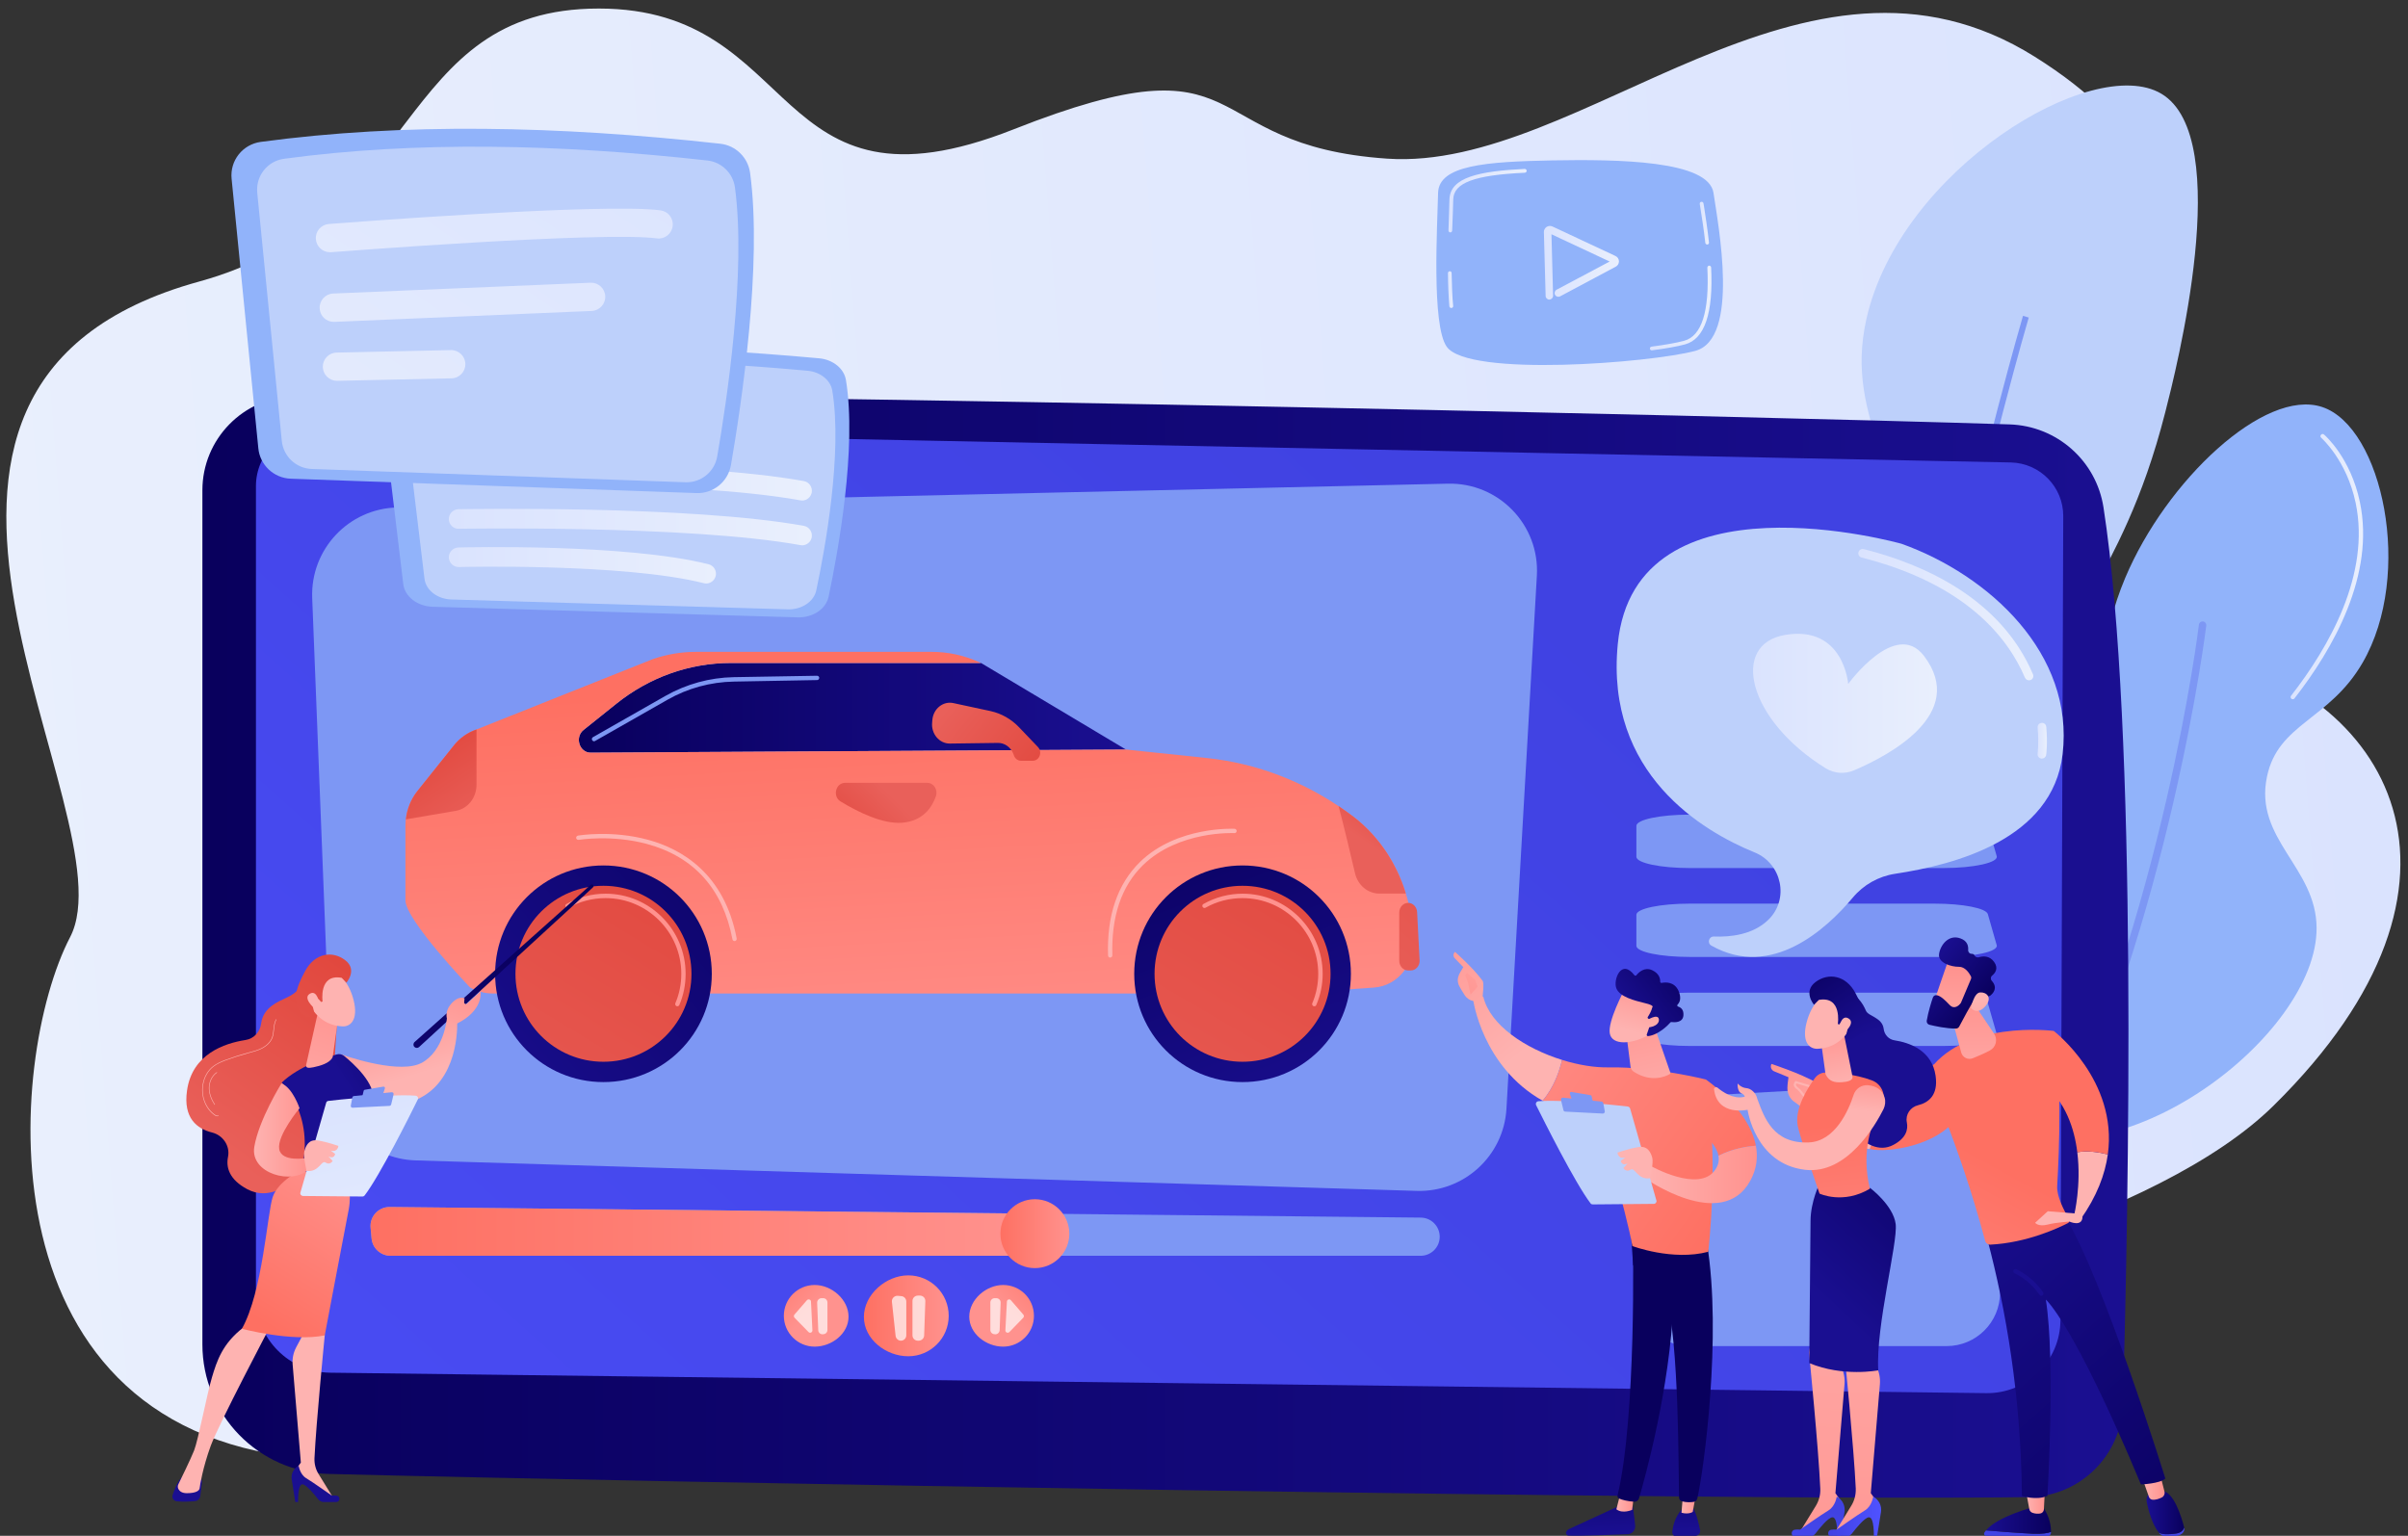 <svg version="1.2" xmlns="http://www.w3.org/2000/svg" viewBox="0 0 2226 1420" width="2226" height="1420">
	<rect x="0" y="0" width="2226" height="1420" fill="#333333" stroke="none"/>
	<title>11668762_20945765</title>
	<defs>
		<linearGradient id="g1" x2="1" gradientUnits="userSpaceOnUse" gradientTransform="matrix(-2197.392,207.845,-126.394,-1336.269,2194.039,525.664)">
			<stop offset="0" stop-color="#dae3fe"/>
			<stop offset="1" stop-color="#e9effd"/>
		</linearGradient>
		<linearGradient id="g2" x2="1" gradientUnits="userSpaceOnUse" gradientTransform="matrix(67.045,0,0,245.279,2117.466,523.899)">
			<stop offset="0" stop-color="#dae3fe"/>
			<stop offset="1" stop-color="#e9effd"/>
		</linearGradient>
		<linearGradient id="g3" x2="1" gradientUnits="userSpaceOnUse" gradientTransform="matrix(1780.542,0,0,1019.543,187.06,875.029)">
			<stop offset="0" stop-color="#09005d"/>
			<stop offset="1" stop-color="#1a0f91"/>
		</linearGradient>
		<linearGradient id="g4" x2="1" gradientUnits="userSpaceOnUse" gradientTransform="matrix(-1502.499,1721.17,-1833.359,-1600.434,1374.37,489.705)">
			<stop offset="0" stop-color="#4042e2"/>
			<stop offset="1" stop-color="#4f52ff"/>
		</linearGradient>
		<linearGradient id="g5" x2="1" gradientUnits="userSpaceOnUse" gradientTransform="matrix(78.434,0,0,74.813,798.599,1216.558)">
			<stop offset="0" stop-color="#fe7062"/>
			<stop offset="1" stop-color="#ff928e"/>
		</linearGradient>
		<linearGradient id="g6" x2="1" gradientUnits="userSpaceOnUse" gradientTransform="matrix(-45.729,44.967,-44.416,-45.169,976.556,1167.649)">
			<stop offset="0" stop-color="#fe7062"/>
			<stop offset="1" stop-color="#ff928e"/>
		</linearGradient>
		<linearGradient id="g7" x2="1" gradientUnits="userSpaceOnUse" gradientTransform="matrix(45.729,44.967,-44.416,45.169,703.884,1167.649)">
			<stop offset="0" stop-color="#fe7062"/>
			<stop offset="1" stop-color="#ff928e"/>
		</linearGradient>
		<linearGradient id="g8" x2="1" gradientUnits="userSpaceOnUse" gradientTransform="matrix(611.096,0,0,45.061,342.463,1138.547)">
			<stop offset="0" stop-color="#fe7062"/>
			<stop offset="1" stop-color="#ff928e"/>
		</linearGradient>
		<linearGradient id="g9" x2="1" gradientUnits="userSpaceOnUse" gradientTransform="matrix(63.715,0,0,63.715,924.772,1140.673)">
			<stop offset="0" stop-color="#fe7062"/>
			<stop offset="1" stop-color="#ff928e"/>
		</linearGradient>
		<linearGradient id="g10" x2="1" gradientUnits="userSpaceOnUse" gradientTransform="matrix(8.576,0,0,39.494,1571.275,206.331)">
			<stop offset="0" stop-color="#dae3fe"/>
			<stop offset="1" stop-color="#e9effd"/>
		</linearGradient>
		<linearGradient id="g11" x2="1" gradientUnits="userSpaceOnUse" gradientTransform="matrix(56.94,0,0,78.293,1525.166,284.794)">
			<stop offset="0" stop-color="#dae3fe"/>
			<stop offset="1" stop-color="#e9effd"/>
		</linearGradient>
		<linearGradient id="g12" x2="1" gradientUnits="userSpaceOnUse" gradientTransform="matrix(4.814,0,0,34.048,1338.483,267.78)">
			<stop offset="0" stop-color="#dae3fe"/>
			<stop offset="1" stop-color="#e9effd"/>
		</linearGradient>
		<linearGradient id="g13" x2="1" gradientUnits="userSpaceOnUse" gradientTransform="matrix(72.268,0,0,58.648,1338.984,185.562)">
			<stop offset="0" stop-color="#dae3fe"/>
			<stop offset="1" stop-color="#e9effd"/>
		</linearGradient>
		<linearGradient id="g14" x2="1" gradientUnits="userSpaceOnUse" gradientTransform="matrix(69.388,0,0,68.056,1427.181,242.928)">
			<stop offset="0" stop-color="#dae3fe"/>
			<stop offset="1" stop-color="#e9effd"/>
		</linearGradient>
		<linearGradient id="g15" x2="1" gradientUnits="userSpaceOnUse" gradientTransform="matrix(505.72,0,0,82.917,535.115,654.43)">
			<stop offset="0" stop-color="#09005d"/>
			<stop offset="1" stop-color="#1a0f91"/>
		</linearGradient>
		<linearGradient id="g16" x2="1" gradientUnits="userSpaceOnUse" gradientTransform="matrix(20.982,401.657,-1083.77,56.614,829.242,628.59)">
			<stop offset="0" stop-color="#fe7062"/>
			<stop offset="1" stop-color="#ff928e"/>
		</linearGradient>
		<linearGradient id="g17" x2="1" gradientUnits="userSpaceOnUse" gradientTransform="matrix(-193.491,211.49,-206.446,-188.876,1445.001,710.734)">
			<stop offset="0" stop-color="#e1473d"/>
			<stop offset="1" stop-color="#e9605a"/>
		</linearGradient>
		<linearGradient id="g18" x2="1" gradientUnits="userSpaceOnUse" gradientTransform="matrix(-32.144,46.287,-92.055,-63.927,1301.877,737.672)">
			<stop offset="0" stop-color="#e1473d"/>
			<stop offset="1" stop-color="#e9605a"/>
		</linearGradient>
		<linearGradient id="g19" x2="1" gradientUnits="userSpaceOnUse" gradientTransform="matrix(50.555,76.394,-138.004,91.326,388.313,686.586)">
			<stop offset="0" stop-color="#e1473d"/>
			<stop offset="1" stop-color="#e9605a"/>
		</linearGradient>
		<linearGradient id="g20" x2="1" gradientUnits="userSpaceOnUse" gradientTransform="matrix(-90.333,-72.9,40.079,-49.663,965.914,726.973)">
			<stop offset="0" stop-color="#e1473d"/>
			<stop offset="1" stop-color="#e9605a"/>
		</linearGradient>
		<linearGradient id="g21" x2="1" gradientUnits="userSpaceOnUse" gradientTransform="matrix(47.544,-47.544,49.667,49.667,773.819,780.566)">
			<stop offset="0" stop-color="#e1473d"/>
			<stop offset="1" stop-color="#e9605a"/>
		</linearGradient>
		<linearGradient id="g22" x2="1" gradientUnits="userSpaceOnUse" gradientTransform="matrix(-338.001,303,-303,-338.001,758.808,720.212)">
			<stop offset="0" stop-color="#09005d"/>
			<stop offset="1" stop-color="#1a0f91"/>
		</linearGradient>
		<linearGradient id="g23" x2="1" gradientUnits="userSpaceOnUse" gradientTransform="matrix(-222.033,363.793,-363.793,-222.033,637.995,769.031)">
			<stop offset="0" stop-color="#e1473d"/>
			<stop offset="1" stop-color="#e9605a"/>
		</linearGradient>
		<linearGradient id="g24" x2="1" gradientUnits="userSpaceOnUse" gradientTransform="matrix(121,316.001,-316.001,121,1083.844,731.209)">
			<stop offset="0" stop-color="#09005d"/>
			<stop offset="1" stop-color="#1a0f91"/>
		</linearGradient>
		<linearGradient id="g25" x2="1" gradientUnits="userSpaceOnUse" gradientTransform="matrix(-222.034,379.165,-379.165,-222.034,1235.675,751.72)">
			<stop offset="0" stop-color="#e1473d"/>
			<stop offset="1" stop-color="#e9605a"/>
		</linearGradient>
		<linearGradient id="g26" x2="1" gradientUnits="userSpaceOnUse" gradientTransform="matrix(-13,127,-153.487,-15.711,1193.983,607.746)">
			<stop offset="0" stop-color="#fe7062"/>
			<stop offset="1" stop-color="#ff928e"/>
		</linearGradient>
		<linearGradient id="g27" x2="1" gradientUnits="userSpaceOnUse" gradientTransform="matrix(-13,127,-153.486,-15.711,611.261,548.097)">
			<stop offset="0" stop-color="#fe7062"/>
			<stop offset="1" stop-color="#ff928e"/>
		</linearGradient>
		<linearGradient id="g28" x2="1" gradientUnits="userSpaceOnUse" gradientTransform="matrix(-7,86,-149.643,-12.18,628.92,549.993)">
			<stop offset="0" stop-color="#ff928e"/>
			<stop offset="1" stop-color="#feb3b1"/>
		</linearGradient>
		<linearGradient id="g29" x2="1" gradientUnits="userSpaceOnUse" gradientTransform="matrix(-7,86,-74.105,-6.032,1102.481,588.539)">
			<stop offset="0" stop-color="#ff928e"/>
			<stop offset="1" stop-color="#feb3b1"/>
		</linearGradient>
		<linearGradient id="g30" x2="1" gradientUnits="userSpaceOnUse" gradientTransform="matrix(-201.025,424.126,-181.092,-85.833,484.552,851.989)">
			<stop offset="0" stop-color="#09005d"/>
			<stop offset="1" stop-color="#1a0f91"/>
		</linearGradient>
		<linearGradient id="g31" x2="1" gradientUnits="userSpaceOnUse" gradientTransform="matrix(20.806,67.995,-134.153,41.05,352.312,929.273)">
			<stop offset="0" stop-color="#ff928e"/>
			<stop offset="1" stop-color="#feb3b1"/>
		</linearGradient>
		<linearGradient id="g32" x2="1" gradientUnits="userSpaceOnUse" gradientTransform="matrix(-24.43,79.838,-57.811,-17.69,434.191,910.685)">
			<stop offset="0" stop-color="#ff928e"/>
			<stop offset="1" stop-color="#feb3b1"/>
		</linearGradient>
		<linearGradient id="g33" x2="1" gradientUnits="userSpaceOnUse" gradientTransform="matrix(-120.96,166.902,-126.752,-91.862,328.354,901.904)">
			<stop offset="0" stop-color="#e1473d"/>
			<stop offset="1" stop-color="#e9605a"/>
		</linearGradient>
		<linearGradient id="g34" x2="1" gradientUnits="userSpaceOnUse" gradientTransform="matrix(-56,-165.333,201.842,-68.366,610.478,2668.264)">
			<stop offset="0" stop-color="#09005d"/>
			<stop offset="1" stop-color="#1a0f91"/>
		</linearGradient>
		<linearGradient id="g35" x2="1" gradientUnits="userSpaceOnUse" gradientTransform="matrix(-62.667,41.333,-59.345,-89.975,406.318,1235.031)">
			<stop offset="0" stop-color="#ff928e"/>
			<stop offset="1" stop-color="#feb3b1"/>
		</linearGradient>
		<linearGradient id="g36" x2="1" gradientUnits="userSpaceOnUse" gradientTransform="matrix(-56,-165.333,152.326,-51.594,715.324,2632.754)">
			<stop offset="0" stop-color="#09005d"/>
			<stop offset="1" stop-color="#1a0f91"/>
		</linearGradient>
		<linearGradient id="g37" x2="1" gradientUnits="userSpaceOnUse" gradientTransform="matrix(-44.667,20,-17.688,-39.504,334.093,1244.04)">
			<stop offset="0" stop-color="#ff928e"/>
			<stop offset="1" stop-color="#feb3b1"/>
		</linearGradient>
		<linearGradient id="g38" x2="1" gradientUnits="userSpaceOnUse" gradientTransform="matrix(-98,62,-68.511,-108.292,426.873,956.217)">
			<stop offset="0" stop-color="#09005d"/>
			<stop offset="1" stop-color="#1a0f91"/>
		</linearGradient>
		<linearGradient id="g39" x2="1" gradientUnits="userSpaceOnUse" gradientTransform="matrix(86.667,-142,88.957,54.293,243.742,1223.232)">
			<stop offset="0" stop-color="#fe7062"/>
			<stop offset="1" stop-color="#ff928e"/>
		</linearGradient>
		<linearGradient id="g40" x2="1" gradientUnits="userSpaceOnUse" gradientTransform="matrix(-44,135.333,-64.231,-20.883,312.457,921.124)">
			<stop offset="0" stop-color="#ff928e"/>
			<stop offset="1" stop-color="#feb3b1"/>
		</linearGradient>
		<linearGradient id="g41" x2="1" gradientUnits="userSpaceOnUse" gradientTransform="matrix(34.293,-49.613,55.742,38.529,252.205,1008.151)">
			<stop offset="0" stop-color="#ff928e"/>
			<stop offset="1" stop-color="#feb3b1"/>
		</linearGradient>
		<linearGradient id="g42" x2="1" gradientUnits="userSpaceOnUse" gradientTransform="matrix(-126.344,174.331,-102.836,-74.529,316.762,881.458)">
			<stop offset="0" stop-color="#e1473d"/>
			<stop offset="1" stop-color="#e9605a"/>
		</linearGradient>
		<linearGradient id="g43" x2="1" gradientUnits="userSpaceOnUse" gradientTransform="matrix(34.293,-49.613,61.287,42.362,239.075,999.076)">
			<stop offset="0" stop-color="#ff928e"/>
			<stop offset="1" stop-color="#feb3b1"/>
		</linearGradient>
		<linearGradient id="g44" x2="1" gradientUnits="userSpaceOnUse" gradientTransform="matrix(-50.49,0,0,-86.146,285.302,1044.795)">
			<stop offset="0" stop-color="#ff928e"/>
			<stop offset="1" stop-color="#feb3b1"/>
		</linearGradient>
		<linearGradient id="g45" x2="1" gradientUnits="userSpaceOnUse" gradientTransform="matrix(55.892,232.884,-315.448,75.707,319.429,1006.921)">
			<stop offset="0" stop-color="#dae3fe"/>
			<stop offset="1" stop-color="#e9effd"/>
		</linearGradient>
		<linearGradient id="g46" x2="1" gradientUnits="userSpaceOnUse" gradientTransform="matrix(-37.333,16.667,-11.848,-26.538,367.157,1033.711)">
			<stop offset="0" stop-color="#ff928e"/>
			<stop offset="1" stop-color="#feb3b1"/>
		</linearGradient>
		<linearGradient id="g47" x2="1" gradientUnits="userSpaceOnUse" gradientTransform="matrix(4.667,72,-60.951,3.951,212.435,840.395)">
			<stop offset="0" stop-color="#ff928e"/>
			<stop offset="1" stop-color="#feb3b1"/>
		</linearGradient>
		<linearGradient id="g48" x2="1" gradientUnits="userSpaceOnUse" gradientTransform="matrix(4.667,72,-20.557,1.332,186.715,842.062)">
			<stop offset="0" stop-color="#ff928e"/>
			<stop offset="1" stop-color="#feb3b1"/>
		</linearGradient>
		<linearGradient id="g49" x2="1" gradientUnits="userSpaceOnUse" gradientTransform="matrix(170.031,0,0,128.546,1620.578,650.31)">
			<stop offset="0" stop-color="#dae3fe"/>
			<stop offset="1" stop-color="#e9effd"/>
		</linearGradient>
		<linearGradient id="g50" x2="1" gradientUnits="userSpaceOnUse" gradientTransform="matrix(161.802,0,0,121.471,1717.862,568.306)">
			<stop offset="0" stop-color="#dae3fe"/>
			<stop offset="1" stop-color="#e9effd"/>
		</linearGradient>
		<linearGradient id="g51" x2="1" gradientUnits="userSpaceOnUse" gradientTransform="matrix(8.69,0,0,33.073,1883.511,684.873)">
			<stop offset="0" stop-color="#dae3fe"/>
			<stop offset="1" stop-color="#e9effd"/>
		</linearGradient>
		<linearGradient id="g52" x2="1" gradientUnits="userSpaceOnUse" gradientTransform="matrix(7,-145.5,1339.611,64.45,1864.173,1435.532)">
			<stop offset="0" stop-color="#4042e2"/>
			<stop offset="1" stop-color="#4f52ff"/>
		</linearGradient>
		<linearGradient id="g53" x2="1" gradientUnits="userSpaceOnUse" gradientTransform="matrix(-60.107,0,0,-24.529,1895.973,1405.887)">
			<stop offset="0" stop-color="#09005d"/>
			<stop offset="1" stop-color="#1a0f91"/>
		</linearGradient>
		<linearGradient id="g54" x2="1" gradientUnits="userSpaceOnUse" gradientTransform="matrix(-17.422,0,0,-21.173,1890.259,1388.963)">
			<stop offset="0" stop-color="#ff928e"/>
			<stop offset="1" stop-color="#feb3b1"/>
		</linearGradient>
		<linearGradient id="g55" x2="1" gradientUnits="userSpaceOnUse" gradientTransform="matrix(7,-145.5,366.363,17.626,2006.125,1442.361)">
			<stop offset="0" stop-color="#4042e2"/>
			<stop offset="1" stop-color="#4f52ff"/>
		</linearGradient>
		<linearGradient id="g56" x2="1" gradientUnits="userSpaceOnUse" gradientTransform="matrix(-34.79,0,0,-40.322,2019.099,1398.425)">
			<stop offset="0" stop-color="#09005d"/>
			<stop offset="1" stop-color="#1a0f91"/>
		</linearGradient>
		<linearGradient id="g57" x2="1" gradientUnits="userSpaceOnUse" gradientTransform="matrix(-20.821,0,0,-24.45,2001.016,1374.44)">
			<stop offset="0" stop-color="#ff928e"/>
			<stop offset="1" stop-color="#feb3b1"/>
		</linearGradient>
		<linearGradient id="g58" x2="1" gradientUnits="userSpaceOnUse" gradientTransform="matrix(-273.513,-309.449,226.5,-200.196,2049.244,1435.327)">
			<stop offset="0" stop-color="#09005d"/>
			<stop offset="1" stop-color="#1a0f91"/>
		</linearGradient>
		<linearGradient id="g59" x2="1" gradientUnits="userSpaceOnUse" gradientTransform="matrix(-122.5,225.5,-201.879,-109.668,1840.21,1073.703)">
			<stop offset="0" stop-color="#fe7062"/>
			<stop offset="1" stop-color="#ff928e"/>
		</linearGradient>
		<linearGradient id="g60" x2="1" gradientUnits="userSpaceOnUse" gradientTransform="matrix(-25,30.5,-166.4,-136.394,1923.643,1126.42)">
			<stop offset="0" stop-color="#09005d"/>
			<stop offset="1" stop-color="#1a0f91"/>
		</linearGradient>
		<linearGradient id="g61" x2="1" gradientUnits="userSpaceOnUse" gradientTransform="matrix(-60,5.5,-9.548,-104.16,2060.009,1083.73)">
			<stop offset="0" stop-color="#ff928e"/>
			<stop offset="1" stop-color="#feb3b1"/>
		</linearGradient>
		<linearGradient id="g62" x2="1" gradientUnits="userSpaceOnUse" gradientTransform="matrix(-122.5,225.499,-251.992,-136.891,1877.914,1094.184)">
			<stop offset="0" stop-color="#fe7062"/>
			<stop offset="1" stop-color="#ff928e"/>
		</linearGradient>
		<linearGradient id="g63" x2="1" gradientUnits="userSpaceOnUse" gradientTransform="matrix(-215.775,138.937,-86.217,-133.899,1175.08,1412.124)">
			<stop offset="0" stop-color="#fe7062"/>
			<stop offset="1" stop-color="#ff928e"/>
		</linearGradient>
		<linearGradient id="g64" x2="1" gradientUnits="userSpaceOnUse" gradientTransform="matrix(93.696,106.188,-77.119,68.046,1645.761,961.09)">
			<stop offset="0" stop-color="#ff928e"/>
			<stop offset="1" stop-color="#feb3b1"/>
		</linearGradient>
		<linearGradient id="g65" x2="1" gradientUnits="userSpaceOnUse" gradientTransform="matrix(.637,109.004,-81.541,.477,1823.422,921.17)">
			<stop offset="0" stop-color="#ff928e"/>
			<stop offset="1" stop-color="#feb3b1"/>
		</linearGradient>
		<linearGradient id="g66" x2="1" gradientUnits="userSpaceOnUse" gradientTransform="matrix(-2.309,88.947,-73.021,-1.896,1809.647,893.286)">
			<stop offset="0" stop-color="#ff928e"/>
			<stop offset="1" stop-color="#feb3b1"/>
		</linearGradient>
		<linearGradient id="g67" x2="1" gradientUnits="userSpaceOnUse" gradientTransform="matrix(-50.107,-39.961,52.101,-65.329,1831.007,932.222)">
			<stop offset="0" stop-color="#09005d"/>
			<stop offset="1" stop-color="#1a0f91"/>
		</linearGradient>
		<linearGradient id="g68" x2="1" gradientUnits="userSpaceOnUse" gradientTransform="matrix(-6.116,-61.352,62.716,-6.252,1836.036,986.229)">
			<stop offset="0" stop-color="#ff928e"/>
			<stop offset="1" stop-color="#feb3b1"/>
		</linearGradient>
		<linearGradient id="g69" x2="1" gradientUnits="userSpaceOnUse" gradientTransform="matrix(-18,37,-55.915,-27.202,1936.51,1060.302)">
			<stop offset="0" stop-color="#ff928e"/>
			<stop offset="1" stop-color="#feb3b1"/>
		</linearGradient>
		<linearGradient id="g70" x2="1" gradientUnits="userSpaceOnUse" gradientTransform="matrix(91.437,103.629,-45.291,39.963,1636.704,973.277)">
			<stop offset="0" stop-color="#ff928e"/>
			<stop offset="1" stop-color="#feb3b1"/>
		</linearGradient>
		<linearGradient id="g71" x2="1" gradientUnits="userSpaceOnUse" gradientTransform="matrix(0,20.5,-18.04,0,1668.32,971.5)">
			<stop offset="0" stop-color="#ff928e"/>
			<stop offset="1" stop-color="#feb3b1"/>
		</linearGradient>
		<linearGradient id="g72" x2="1" gradientUnits="userSpaceOnUse" gradientTransform="matrix(4,84.667,-188.803,8.92,1475.846,1334.298)">
			<stop offset="0" stop-color="#09005d"/>
			<stop offset="1" stop-color="#1a0f91"/>
		</linearGradient>
		<linearGradient id="g73" x2="1" gradientUnits="userSpaceOnUse" gradientTransform="matrix(-16.104,0,0,-16.329,1510.311,1389.488)">
			<stop offset="0" stop-color="#ff928e"/>
			<stop offset="1" stop-color="#feb3b1"/>
		</linearGradient>
		<linearGradient id="g74" x2="1" gradientUnits="userSpaceOnUse" gradientTransform="matrix(166.666,163.999,-194.277,197.436,1690.568,1432.053)">
			<stop offset="0" stop-color="#09005d"/>
			<stop offset="1" stop-color="#1a0f91"/>
		</linearGradient>
		<linearGradient id="g75" x2="1" gradientUnits="userSpaceOnUse" gradientTransform="matrix(4,84.667,-86.525,4.088,1554.737,1330.57)">
			<stop offset="0" stop-color="#09005d"/>
			<stop offset="1" stop-color="#1a0f91"/>
		</linearGradient>
		<linearGradient id="g76" x2="1" gradientUnits="userSpaceOnUse" gradientTransform="matrix(-13.904,0,0,-21.369,1568.347,1388.662)">
			<stop offset="0" stop-color="#ff928e"/>
			<stop offset="1" stop-color="#feb3b1"/>
		</linearGradient>
		<linearGradient id="g77" x2="1" gradientUnits="userSpaceOnUse" gradientTransform="matrix(166.667,164,-141.702,144.006,1710.968,1411.321)">
			<stop offset="0" stop-color="#09005d"/>
			<stop offset="1" stop-color="#1a0f91"/>
		</linearGradient>
		<linearGradient id="g78" x2="1" gradientUnits="userSpaceOnUse" gradientTransform="matrix(-253.388,-182.355,140.794,-195.637,1604.829,1119.644)">
			<stop offset="0" stop-color="#fe7062"/>
			<stop offset="1" stop-color="#ff928e"/>
		</linearGradient>
		<linearGradient id="g79" x2="1" gradientUnits="userSpaceOnUse" gradientTransform="matrix(100.667,124,-50.749,41.199,1307.621,848.697)">
			<stop offset="0" stop-color="#ff928e"/>
			<stop offset="1" stop-color="#feb3b1"/>
		</linearGradient>
		<linearGradient id="g80" x2="1" gradientUnits="userSpaceOnUse" gradientTransform="matrix(100.667,124,-52.783,42.851,1308.886,847.67)">
			<stop offset="0" stop-color="#ff928e"/>
			<stop offset="1" stop-color="#feb3b1"/>
		</linearGradient>
		<linearGradient id="g81" x2="1" gradientUnits="userSpaceOnUse" gradientTransform="matrix(68,-94.667,103.565,74.392,1342.406,931.705)">
			<stop offset="0" stop-color="#ff928e"/>
			<stop offset="1" stop-color="#feb3b1"/>
		</linearGradient>
		<linearGradient id="g82" x2="1" gradientUnits="userSpaceOnUse" gradientTransform="matrix(-253.387,-182.354,125.283,-174.084,1638.219,1073.248)">
			<stop offset="0" stop-color="#fe7062"/>
			<stop offset="1" stop-color="#ff928e"/>
		</linearGradient>
		<linearGradient id="g83" x2="1" gradientUnits="userSpaceOnUse" gradientTransform="matrix(-104.113,0,0,-53.13,1624.068,1085.902)">
			<stop offset="0" stop-color="#ff928e"/>
			<stop offset="1" stop-color="#feb3b1"/>
		</linearGradient>
		<linearGradient id="g84" x2="1" gradientUnits="userSpaceOnUse" gradientTransform="matrix(-25.333,22.667,-30.011,-33.542,1572.677,1021.757)">
			<stop offset="0" stop-color="#ff928e"/>
			<stop offset="1" stop-color="#feb3b1"/>
		</linearGradient>
		<linearGradient id="g85" x2="1" gradientUnits="userSpaceOnUse" gradientTransform="matrix(27.333,118.667,-82.305,18.958,1510.04,920.993)">
			<stop offset="0" stop-color="#ff928e"/>
			<stop offset="1" stop-color="#feb3b1"/>
		</linearGradient>
		<linearGradient id="g86" x2="1" gradientUnits="userSpaceOnUse" gradientTransform="matrix(-14,52.667,-45.341,-12.053,1521.73,900.954)">
			<stop offset="0" stop-color="#ff928e"/>
			<stop offset="1" stop-color="#feb3b1"/>
		</linearGradient>
		<linearGradient id="g87" x2="1" gradientUnits="userSpaceOnUse" gradientTransform="matrix(-58.468,46.18,-66.527,-84.229,1562.387,891.71)">
			<stop offset="0" stop-color="#09005d"/>
			<stop offset="1" stop-color="#1a0f91"/>
		</linearGradient>
		<linearGradient id="g88" x2="1" gradientUnits="userSpaceOnUse" gradientTransform="matrix(-14,52.667,-56.205,-14.941,1537.165,905.056)">
			<stop offset="0" stop-color="#ff928e"/>
			<stop offset="1" stop-color="#feb3b1"/>
		</linearGradient>
		<linearGradient id="g89" x2="1" gradientUnits="userSpaceOnUse" gradientTransform="matrix(43.545,-508.938,118.54,10.142,1669.985,1527.253)">
			<stop offset="0" stop-color="#ff928e"/>
			<stop offset="1" stop-color="#feb3b1"/>
		</linearGradient>
		<linearGradient id="g90" x2="1" gradientUnits="userSpaceOnUse" gradientTransform="matrix(-42.667,100,-86.926,-37.089,1689.662,1393.536)">
			<stop offset="0" stop-color="#4042e2"/>
			<stop offset="1" stop-color="#4f52ff"/>
		</linearGradient>
		<linearGradient id="g91" x2="1" gradientUnits="userSpaceOnUse" gradientTransform="matrix(43.545,-508.938,118.54,10.142,1702.696,1527.253)">
			<stop offset="0" stop-color="#ff928e"/>
			<stop offset="1" stop-color="#feb3b1"/>
		</linearGradient>
		<linearGradient id="g92" x2="1" gradientUnits="userSpaceOnUse" gradientTransform="matrix(-140.853,149.518,-150.89,-142.145,1826.984,1055.416)">
			<stop offset="0" stop-color="#09005d"/>
			<stop offset="1" stop-color="#1a0f91"/>
		</linearGradient>
		<linearGradient id="g93" x2="1" gradientUnits="userSpaceOnUse" gradientTransform="matrix(37.759,94.718,-62.038,24.731,1685.284,863.321)">
			<stop offset="0" stop-color="#09005d"/>
			<stop offset="1" stop-color="#1a0f91"/>
		</linearGradient>
		<linearGradient id="g94" x2="1" gradientUnits="userSpaceOnUse" gradientTransform="matrix(48.962,0,0,37.198,1689.976,1402.401)">
			<stop offset="0" stop-color="#4042e2"/>
			<stop offset="1" stop-color="#4f52ff"/>
		</linearGradient>
		<linearGradient id="g95" x2="1" gradientUnits="userSpaceOnUse" gradientTransform="matrix(19.861,184.27,-129.847,13.995,1702.842,1038.972)">
			<stop offset="0" stop-color="#fe7062"/>
			<stop offset="1" stop-color="#ff928e"/>
		</linearGradient>
		<linearGradient id="g96" x2="1" gradientUnits="userSpaceOnUse" gradientTransform="matrix(12,57.667,-25.928,5.395,1690.415,947.428)">
			<stop offset="0" stop-color="#ff928e"/>
			<stop offset="1" stop-color="#feb3b1"/>
		</linearGradient>
		<linearGradient id="g97" x2="1" gradientUnits="userSpaceOnUse" gradientTransform="matrix(-6.588,50.379,-39.659,-5.186,2068.73,-1947.976)">
			<stop offset="0" stop-color="#ff928e"/>
			<stop offset="1" stop-color="#feb3b1"/>
		</linearGradient>
		<linearGradient id="g98" x2="1" gradientUnits="userSpaceOnUse" gradientTransform="matrix(46.777,74.153,-44.402,28.009,1672.08,885.593)">
			<stop offset="0" stop-color="#09005d"/>
			<stop offset="1" stop-color="#1a0f91"/>
		</linearGradient>
		<linearGradient id="g99" x2="1" gradientUnits="userSpaceOnUse" gradientTransform="matrix(-6.587,50.379,-31.881,-4.169,2083.899,-1945.993)">
			<stop offset="0" stop-color="#ff928e"/>
			<stop offset="1" stop-color="#feb3b1"/>
		</linearGradient>
		<linearGradient id="g100" x2="1" gradientUnits="userSpaceOnUse" gradientTransform="matrix(-4,38.667,-73.229,-7.575,1666.753,982.503)">
			<stop offset="0" stop-color="#ff928e"/>
			<stop offset="1" stop-color="#feb3b1"/>
		</linearGradient>
		<linearGradient id="g101" x2="1" gradientUnits="userSpaceOnUse" gradientTransform="matrix(335.575,0,0,33.671,414.932,445.924)">
			<stop offset="0" stop-color="#dae3fe"/>
			<stop offset="1" stop-color="#e9effd"/>
		</linearGradient>
		<linearGradient id="g102" x2="1" gradientUnits="userSpaceOnUse" gradientTransform="matrix(246.908,0,0,33.669,414.931,522.66)">
			<stop offset="0" stop-color="#dae3fe"/>
			<stop offset="1" stop-color="#e9effd"/>
		</linearGradient>
		<linearGradient id="g103" x2="1" gradientUnits="userSpaceOnUse" gradientTransform="matrix(335.575,0,0,33.67,414.932,487.317)">
			<stop offset="0" stop-color="#dae3fe"/>
			<stop offset="1" stop-color="#e9effd"/>
		</linearGradient>
		<linearGradient id="g104" x2="1" gradientUnits="userSpaceOnUse" gradientTransform="matrix(-423.042,612.062,-786.28,-543.458,599.944,6.901)">
			<stop offset="0" stop-color="#dae3fe"/>
			<stop offset="1" stop-color="#e9effd"/>
		</linearGradient>
		<linearGradient id="g105" x2="1" gradientUnits="userSpaceOnUse" gradientTransform="matrix(-423.042,612.061,-779.815,-538.989,610.74,14.363)">
			<stop offset="0" stop-color="#dae3fe"/>
			<stop offset="1" stop-color="#e9effd"/>
		</linearGradient>
		<linearGradient id="g106" x2="1" gradientUnits="userSpaceOnUse" gradientTransform="matrix(-423.042,612.062,-776.404,-536.632,595.293,3.687)">
			<stop offset="0" stop-color="#dae3fe"/>
			<stop offset="1" stop-color="#e9effd"/>
		</linearGradient>
	</defs>
	<style>
		.s0 { fill: url(#g1) } 
		.s1 { fill: #bdd0fb } 
		.s2 { fill: #7d97f4 } 
		.s3 { fill: #91b3fa } 
		.s4 { fill: url(#g2) } 
		.s5 { fill: #f0f0f0 } 
		.s6 { fill: url(#g3) } 
		.s7 { fill: url(#g4) } 
		.s8 { fill: url(#g5) } 
		.s9 { opacity: .69;fill: #ffffff } 
		.s10 { fill: url(#g6) } 
		.s11 { fill: url(#g7) } 
		.s12 { fill: url(#g8) } 
		.s13 { fill: url(#g9) } 
		.s14 { fill: url(#g10) } 
		.s15 { fill: url(#g11) } 
		.s16 { fill: url(#g12) } 
		.s17 { fill: url(#g13) } 
		.s18 { fill: url(#g14) } 
		.s19 { fill: url(#g15) } 
		.s20 { fill: url(#g16) } 
		.s21 { fill: url(#g17) } 
		.s22 { fill: url(#g18) } 
		.s23 { fill: url(#g19) } 
		.s24 { fill: url(#g20) } 
		.s25 { fill: url(#g21) } 
		.s26 { fill: url(#g22) } 
		.s27 { fill: url(#g23) } 
		.s28 { fill: url(#g24) } 
		.s29 { fill: url(#g25) } 
		.s30 { fill: url(#g26) } 
		.s31 { fill: url(#g27) } 
		.s32 { fill: url(#g28) } 
		.s33 { fill: url(#g29) } 
		.s34 { fill: url(#g30) } 
		.s35 { fill: url(#g31) } 
		.s36 { fill: url(#g32) } 
		.s37 { fill: url(#g33) } 
		.s38 { fill: url(#g34) } 
		.s39 { fill: url(#g35) } 
		.s40 { fill: url(#g36) } 
		.s41 { fill: url(#g37) } 
		.s42 { fill: url(#g38) } 
		.s43 { fill: url(#g39) } 
		.s44 { fill: url(#g40) } 
		.s45 { fill: url(#g41) } 
		.s46 { fill: url(#g42) } 
		.s47 { fill: url(#g43) } 
		.s48 { fill: url(#g44) } 
		.s49 { fill: url(#g45) } 
		.s50 { fill: url(#g46) } 
		.s51 { fill: url(#g47) } 
		.s52 { fill: url(#g48) } 
		.s53 { fill: url(#g49) } 
		.s54 { fill: url(#g50) } 
		.s55 { fill: url(#g51) } 
		.s56 { fill: url(#g52) } 
		.s57 { fill: url(#g53) } 
		.s58 { fill: url(#g54) } 
		.s59 { fill: url(#g55) } 
		.s60 { fill: url(#g56) } 
		.s61 { fill: url(#g57) } 
		.s62 { fill: url(#g58) } 
		.s63 { fill: url(#g59) } 
		.s64 { fill: url(#g60) } 
		.s65 { fill: url(#g61) } 
		.s66 { fill: url(#g62) } 
		.s67 { fill: url(#g63) } 
		.s68 { fill: url(#g64) } 
		.s69 { fill: url(#g65) } 
		.s70 { fill: url(#g66) } 
		.s71 { fill: url(#g67) } 
		.s72 { fill: url(#g68) } 
		.s73 { fill: url(#g69) } 
		.s74 { fill: url(#g70) } 
		.s75 { fill: url(#g71) } 
		.s76 { fill: url(#g72) } 
		.s77 { fill: url(#g73) } 
		.s78 { fill: url(#g74) } 
		.s79 { fill: url(#g75) } 
		.s80 { fill: url(#g76) } 
		.s81 { fill: url(#g77) } 
		.s82 { fill: url(#g78) } 
		.s83 { fill: url(#g79) } 
		.s84 { fill: url(#g80) } 
		.s85 { fill: url(#g81) } 
		.s86 { fill: url(#g82) } 
		.s87 { fill: url(#g83) } 
		.s88 { fill: url(#g84) } 
		.s89 { fill: url(#g85) } 
		.s90 { fill: url(#g86) } 
		.s91 { fill: url(#g87) } 
		.s92 { fill: url(#g88) } 
		.s93 { fill: url(#g89) } 
		.s94 { fill: url(#g90) } 
		.s95 { fill: url(#g91) } 
		.s96 { fill: url(#g92) } 
		.s97 { fill: url(#g93) } 
		.s98 { fill: url(#g94) } 
		.s99 { fill: url(#g95) } 
		.s100 { fill: url(#g96) } 
		.s101 { fill: url(#g97) } 
		.s102 { fill: url(#g98) } 
		.s103 { fill: url(#g99) } 
		.s104 { fill: url(#g100) } 
		.s105 { fill: url(#g101) } 
		.s106 { fill: url(#g102) } 
		.s107 { fill: url(#g103) } 
		.s108 { fill: url(#g104) } 
		.s109 { fill: url(#g105) } 
		.s110 { fill: url(#g106) } 
	</style>
	<g id="Background">
	</g>
	<g id="Illustration">
		<g>
			<path class="s0" d="m1070.6 1299.3c0 0 820.4-69.3 1031.1-277 210.7-207.6 107.2-385-72.6-421-179.8-36-214.8-87.8-127.7-170.4 87.1-82.6 192.3-245.3-20.5-378.5-212.7-133.3-418.4 106.5-598.4 94.3-180.1-12.2-119.1-116.6-345.8-27-226.8 89.5-194-111.8-383.1-111.8-189.1-0.1-162.4 195.5-369.4 252.4-354.1 97.2-61.4 494.8-119.4 606.2-58.1 111.5-86.3 462.5 227.7 482.6 314.1 20 778.1-49.8 778.1-49.8z"/>
			<g>
				<path class="s1" d="m1745.7 1040.4c63.7 12.7 145-56.7 171.2-132.6 27-78.1-22.4-110.8-22.1-219.1 0.5-123.1 64.5-141.6 106.8-307.5 9.6-37.4 64.9-254-3.7-294.6-63.3-37.5-241.3 70.2-272.5 208.1-22.2 98.3 46.5 139.5 20.3 254.1-23.1 100.4-83.6 101.9-106.8 198.8-28.3 118 23.2 276.1 106.8 292.8z"/>
				<path class="s2" d="m1750.3 1070.2c-17.2-132.6 16.3-337.2 47.5-485.4 33.7-160.5 71.9-291.5 72.3-292.8l5.3 1.6c-0.4 1.3-38.6 132.1-72.2 292.4-31.1 147.8-64.5 351.7-47.4 483.5z"/>
			</g>
			<g>
				<path class="s3" d="m1847.1 1039.9c-83.5-43.6-112.1-193.1-64.6-241.7 32.1-32.8 78.1 1.7 122.5-32.3 56.7-43.4 15-125.3 59.5-231.4 38-90.3 128.9-175.8 182.1-158.2 55.6 18.3 85 154.5 37.4 236.5-30.9 53.3-78.2 55.9-88.4 105.5-12 57.5 45.6 83.7 45.9 139.5 0.6 100.2-183.8 239.6-294.4 182.1z"/>
				<path class="s2" d="m1892.2 1078.1q-0.7 0-1.5-0.3c-1.7-0.8-2.4-2.9-1.5-4.6 110.7-228.2 143.2-493 143.5-495.6 0.2-1.9 1.9-3.2 3.8-3 1.9 0.2 3.2 1.9 3 3.8-0.3 2.6-33 268.5-144.2 497.8-0.6 1.2-1.8 1.9-3.1 1.9z"/>
				<path class="s4" d="m2119.5 646.5c-0.5 0-0.9-0.1-1.3-0.4-0.8-0.7-1-2-0.3-2.8 34.9-44.8 73.6-112.2 59.7-178.4-8.3-39.4-31.6-59.9-31.8-60.1-0.9-0.7-1-2-0.2-2.8 0.7-0.9 2-1 2.8-0.2 1 0.8 24.6 21.6 33.1 62.3 14.3 67.7-25 136.2-60.4 181.6-0.4 0.6-1 0.8-1.6 0.8z"/>
				<path class="s5" d="m1839.6 1020.3c-0.6 0-1.3-0.3-1.7-0.9-53.8-78.5-72.1-139.2-54.5-180.4 15.8-36.8 55.5-43.6 55.9-43.7 1.1-0.1 2.1 0.6 2.3 1.7 0.2 1.1-0.6 2.1-1.7 2.3-0.4 0.1-38 6.6-52.8 41.3-17 39.9 1.2 99.3 54.2 176.6 0.6 0.9 0.4 2.1-0.6 2.7q-0.5 0.4-1.1 0.4z"/>
			</g>
			<path class="s6" d="m187.1 453.3v789.7c0 65 51.7 118.1 116.7 119.8 288.4 7.4 1297.3 25.5 1571.8 21.4 47.2-0.7 85.5-38.4 86.8-85.6 5.3-183.5 13.9-624.6-17.9-829.5-6.7-43.1-43.1-75.3-86.8-76.7-241.6-7.8-1311.1-32.3-1585.5-26.2-47.3 1.1-85.1 39.8-85.1 87.1z"/>
			<path class="s7" d="m236.6 449.5v750.3c0 37.9 30.5 68.8 68.4 69.4l1531.1 18.9c37.6 0.5 68.4-29.7 68.6-67.3l2.6-743.6c0.1-26.9-21.4-48.9-48.3-49.6l-1567.6-31.6c-30-0.8-54.8 23.4-54.8 53.5z"/>
			<g>
				<path class="s8" d="m877 1216.6c0 20.6-16.7 37.4-37.4 37.4-20.6 0-41-15.7-41-36.4 0-20.6 20.4-38.4 41-38.4 20.7 0 37.4 16.7 37.4 37.4z"/>
				<path class="s9" d="m832.8 1239.6c-2.5 0-4.6-2-4.9-4.5l-3.4-31.5c-0.3-3.1 2.3-5.7 5.4-5.5l3.3 0.3c2.6 0.2 4.6 2.4 4.6 5v31.2c0 2.8-2.2 5-5 5z"/>
				<path class="s9" d="m843.5 1202.9v31.7c0 2.8 2.2 5 4.9 5h0.8c2.7 0 5-2.1 5.1-4.8l1.1-31.7c0.1-2.9-2.1-5.2-5-5.2h-1.9c-2.7 0-5 2.2-5 5z"/>
				<g>
					<path class="s10" d="m955.8 1216.6c0 15.7-12.7 28.5-28.5 28.5-15.7 0-31.3-12-31.3-27.7 0-15.8 15.6-29.3 31.3-29.3 15.8 0 28.5 12.7 28.5 28.5z"/>
					<path class="s9" d="m915.5 1204.3v25.4c0 2.1 1.8 3.9 3.9 3.9l0.7 0.1c2.1 0 3.9-1.7 4-3.9l0.9-25.4c0.1-2.2-1.7-4.1-4-4.1h-1.5c-2.2 0-4 1.8-4 4z"/>
					<path class="s9" d="m930.8 1203.4l-1.4 26.6c-0.1 2 2.3 3 3.7 1.6l12.8-13.2c0.8-0.8 0.8-2.1 0.1-2.9l-11.5-13.3c-1.2-1.5-3.6-0.7-3.7 1.2z"/>
				</g>
				<g>
					<path class="s11" d="m724.6 1216.6c0 15.7 12.8 28.5 28.5 28.5 15.8 0 31.3-12 31.3-27.7 0-15.8-15.5-29.3-31.3-29.3-15.7 0-28.5 12.7-28.5 28.5z"/>
					<path class="s9" d="m764.9 1204.3v25.4c0 2.1-1.7 3.9-3.9 3.9l-0.6 0.1c-2.2 0-4-1.7-4-3.9l-1-25.4c0-2.2 1.8-4.1 4-4.1h1.6c2.2 0 3.9 1.8 3.9 4z"/>
					<path class="s9" d="m749.7 1203.4l1.3 26.6c0.1 2-2.3 3-3.6 1.6l-12.9-13.2c-0.8-0.8-0.8-2.1-0.1-2.9l11.5-13.3c1.3-1.5 3.7-0.7 3.8 1.2z"/>
				</g>
				<g>
					<path class="s2" d="m342.6 1135.4l0.9 9.8c0.9 9 8.5 15.9 17.6 15.9h952.1c9.8 0 17.7-7.9 17.7-17.6 0-9.7-7.8-17.6-17.5-17.7l-953.1-9.8c-10.5-0.1-18.8 8.9-17.7 19.4z"/>
					<path class="s12" d="m951.9 1149.8c-1.1-9.1-2.5-18.4-3.8-27.7l-587.8-6.1c-10.5-0.1-18.8 8.9-17.7 19.4l0.9 9.8c0.9 9 8.5 15.9 17.6 15.9h592.5c-0.7-4-1.3-7.8-1.7-11.3z"/>
					<path class="s13" d="m988.5 1140.7c0 17.6-14.3 31.8-31.9 31.8-17.6 0-31.8-14.2-31.8-31.8 0-17.6 14.2-31.9 31.8-31.9 17.6 0 31.9 14.3 31.9 31.9z"/>
				</g>
			</g>
			<g>
				<path class="s2" d="m288.6 552.9l17.4 442.6c1.7 42.3 35.8 76.1 78.1 77.4l925.6 28.2c43.6 1.3 80.4-32.4 82.9-76l28.1-492.8c2.7-46.9-35.2-86.2-82.3-85.1l-971.1 22c-45 1-80.4 38.7-78.7 83.7z"/>
			</g>
			<g>
				<path class="s3" d="m1329.4 178.4c-0.6 29.1-6.2 122.3 8 142.2 20 28.3 188.6 14.9 229.8 3.8 41.3-11.2 21.2-115.9 16.8-146-4.5-30.1-87.8-31.2-149.2-30.1-61.4 1.2-104.8 4.5-105.4 30.1z"/>
				<path class="s14" d="m1578.1 226.1c-0.8 0-1.6-0.7-1.7-1.6-1.4-12.5-3.2-24.1-4.6-32.5l-0.5-3.4c-0.2-1 0.5-1.9 1.4-2 1-0.1 1.9 0.5 2 1.4l0.6 3.5c1.3 8.4 3.1 20 4.5 32.7 0.1 0.9-0.5 1.8-1.5 1.9q-0.1 0-0.2 0z"/>
				<path class="s15" d="m1526.9 323.9c-0.9 0-1.6-0.6-1.7-1.5-0.1-0.9 0.5-1.8 1.5-1.9 13-1.7 23.4-3.6 30.1-5.4 16.3-4.4 23.5-27.2 21.5-67.6 0-1 0.7-1.8 1.7-1.9 0.9 0 1.7 0.7 1.8 1.7 2.1 42.3-6 66.2-24.1 71.1-6.8 1.9-17.4 3.8-30.6 5.5q-0.1 0-0.2 0z"/>
				<path class="s16" d="m1341.6 284.8c-0.9 0-1.7-0.7-1.8-1.6-0.7-8.5-1.2-18.9-1.3-30.7 0-0.9 0.7-1.7 1.7-1.7 1 0 1.7 0.7 1.7 1.7 0.2 11.7 0.6 22 1.4 30.4 0.1 1-0.6 1.8-1.6 1.9q-0.1 0-0.1 0z"/>
				<path class="s17" d="m1340.7 214.9q0 0 0 0c-1 0-1.7-0.8-1.7-1.8 0.2-5.6 0.3-10.8 0.5-15.5 0.2-5.2 0.3-9.7 0.4-13.2 0.5-20.7 28.2-26.2 69.5-28.2 1 0 1.8 0.7 1.9 1.7 0 0.9-0.7 1.7-1.7 1.8-46.7 2.2-65.9 9.3-66.2 24.8-0.1 3.5-0.3 8-0.4 13.2-0.2 4.7-0.4 9.9-0.6 15.5 0 0.9-0.8 1.7-1.7 1.7z"/>
				<path class="s18" d="m1432.2 277c-1.8 0-3.4-1.5-3.4-3.4l-1.6-59c-0.1-1.9 0.9-3.7 2.5-4.8 1.6-1 3.6-1.2 5.4-0.4l58.3 27.3c1.9 0.9 3.1 2.7 3.2 4.9 0 2.1-1.1 4-3 5l-51.4 27.4c-1.7 0.9-3.8 0.3-4.7-1.4-0.9-1.7-0.2-3.8 1.4-4.7l49.1-26.1-53.8-25.2 1.5 56.8c0 1.9-1.5 3.5-3.4 3.6q0 0-0.1 0z"/>
			</g>
			<path class="s2" d="m1512.7 1063.2v132c0 27.2 22.1 49.4 49.4 49.4h237.4c27.3 0 49.4-22.1 49.4-49.4v-145.3c0-28.3-23.8-50.9-52.1-49.3l-237.5 13.3c-26.1 1.5-46.6 23.1-46.6 49.3z"/>
			<path class="s2" d="m1512.7 763.6v28.6c0 5.7 22.1 10.4 49.4 10.4h234.4c28.4 0 51-5.1 49.3-11l-8.2-28.7c-1.6-5.4-23.2-9.7-49.3-9.7h-226.2c-27.3 0-49.4 4.6-49.4 10.4z"/>
			<path class="s2" d="m1512.7 845.8v28.7c0 5.7 22.1 10.3 49.4 10.3h234.4c28.4 0 51-5 49.3-10.9l-8.2-28.7c-1.6-5.5-23.2-9.7-49.3-9.7h-226.2c-27.3 0-49.4 4.6-49.4 10.3z"/>
			<path class="s2" d="m1512.7 928.1v28.7c0 5.7 22.1 10.3 49.4 10.3h234.4c28.4 0 51-5 49.3-11l-8.2-28.6c-1.6-5.5-23.2-9.7-49.3-9.7h-226.2c-27.3 0-49.4 4.6-49.4 10.3z"/>
			<g>
				<path class="s19" d="m569.6 650.8l-30.1 24.1c-8.4 6.7-3.9 21 6.5 21l494.8-2.9-133.9-80h-231.4c-38.1 0-75.3 13.2-105.9 37.8z"/>
				<path class="s20" d="m1306.7 866q-0.7-6.1-1.4-12.1c-4.5-41.3-25.6-78.4-57.7-101.4l-2.5-1.8c-38.6-27.8-83-44.9-129.2-49.8l-75.1-7.9-494.8 2.9c-10.4 0-14.9-14.3-6.5-21l30.1-24.1c30.6-24.6 67.8-37.8 105.9-37.8h231.4l-1.8-0.8c-13.9-6.3-28.8-9.5-43.8-9.5h-217.9c-13.3 0-26.4 2.2-39.1 6.4l-163.9 65.4c-8 2.7-15.3 7.8-20.8 14.7l-33.9 42.4c-7 8.8-10.9 20.1-10.9 31.7v69.1c0 18.3 59.9 80.8 59.9 80.8 6.6 3.5 13.8 5.4 21.1 5.4h736.2l78.2-5.5c22.4-1.6 39-23 36.5-47.1z"/>
				<path class="s21" d="m1304.1 897.3h-2.4c-4.5 0-8.2-4-8.2-8.9v-44.7c0-4.9 3.7-8.9 8.2-8.9 4.4 0 8 3.7 8.3 8.4l2.3 44.7c0.3 5.1-3.5 9.4-8.2 9.4z"/>
				<path class="s22" d="m1275 826.2h24.6c-9.1-29.9-27.3-56-52-73.7l-2.5-1.8q-3.8-2.8-7.7-5.4c5 18.9 11.2 44.8 15.2 62.1 2.6 11.1 11.9 18.8 22.4 18.8z"/>
				<path class="s23" d="m440.5 725.6v-51.1c-8.1 2.7-15.4 7.8-20.9 14.7l-33.9 42.4c-5.8 7.4-9.5 16.4-10.5 26l46.2-7.9c11-1.9 19.1-12.1 19.1-24.1z"/>
				<path class="s24" d="m959.5 690.7l-17.4-18.2c-7.2-7.6-16.4-12.8-26.3-15l-34.4-7.4c-9.4-2.1-18.5 5-19.5 15.4l-0.2 2.4c-1.1 10.5 6.6 19.7 16.4 19.6l44.4-0.6c6.1-0.1 11.8 3.9 14.2 10l0.8 2.1c1.1 2.7 3.6 4.4 6.3 4.4h10.9c6.2 0 9.2-8 4.8-12.7z"/>
				<path class="s25" d="m781.3 723.8h75.8c6 0 10.1 6.3 8.1 12.3-3.5 10.1-11.8 23.1-31.4 24.6-17.7 1.3-40-9.5-56.8-19.7-7.6-4.7-4.5-17.2 4.3-17.2z"/>
				<path fill-rule="evenodd" class="s26" d="m557.8 1000.5c-55.4 0-100.1-44.7-100.1-100.1 0-55.4 44.7-100.2 100.1-100.2 55.4 0 100.2 44.8 100.2 100.2 0 55.4-44.8 100.1-100.2 100.1z"/>
				<path fill-rule="evenodd" class="s27" d="m557.8 981.7c-45 0-81.3-36.3-81.3-81.3 0-45 36.3-81.4 81.3-81.4 45 0 81.4 36.4 81.4 81.4 0 45-36.4 81.3-81.4 81.3z"/>
				<path fill-rule="evenodd" class="s28" d="m1148.6 1000.5c-55.4 0-100.1-44.7-100.1-100.1 0-55.4 44.7-100.2 100.1-100.2 55.4 0 100.2 44.8 100.2 100.2 0 55.4-44.8 100.1-100.2 100.1z"/>
				<path fill-rule="evenodd" class="s29" d="m1148.6 981.7c-45 0-81.3-36.3-81.3-81.3 0-45 36.3-81.4 81.3-81.4 45 0 81.4 36.4 81.4 81.4 0 45-36.4 81.3-81.4 81.3z"/>
				<path class="s30" d="m1215 930.4q-0.4 0-0.8-0.1c-1-0.5-1.5-1.6-1.1-2.7 3.7-8.6 5.5-17.8 5.5-27.2 0-38.6-31.4-70-70-70-12 0-23.8 3-34.2 8.9-0.9 0.5-2.1 0.2-2.7-0.8-0.5-1-0.2-2.2 0.8-2.7 11-6.2 23.5-9.5 36.1-9.5 40.8 0 74.1 33.3 74.1 74.1 0 10-2 19.7-5.9 28.8-0.3 0.8-1 1.2-1.8 1.2z"/>
				<path class="s31" d="m626.2 930.4q-0.4 0-0.8-0.1c-1-0.5-1.5-1.6-1.1-2.7 3.7-8.6 5.5-17.8 5.5-27.2 0-38.6-31.4-70-70-70-12 0-23.8 3-34.2 8.9-0.9 0.5-2.2 0.2-2.7-0.8-0.6-1-0.2-2.2 0.8-2.7 10.9-6.2 23.4-9.5 36.1-9.5 40.8 0 74 33.3 74 74.1 0 10-1.9 19.7-5.8 28.8-0.3 0.8-1.1 1.2-1.8 1.2z"/>
				<path class="s32" d="m679 870.1c-0.9 0-1.8-0.7-1.9-1.6-8.9-46.6-35.4-76.2-78.8-88.1-32.6-8.9-63-3.9-63.3-3.9-1.1 0.2-2.2-0.5-2.4-1.6-0.1-1.1 0.6-2.1 1.7-2.3 1.3-0.2 31.5-5.2 64.9 3.9 31 8.5 70.4 31.2 81.8 91.2 0.2 1.1-0.5 2.2-1.6 2.4q-0.2 0-0.4 0z"/>
				<path class="s33" d="m1026.3 885.4c-1.1 0-2-0.9-2-2-1.2-37.1 8.8-66.1 29.5-86.4 34.3-33.4 86.9-30.7 87.5-30.7 1.1 0.1 1.9 1 1.9 2.1-0.1 1.2-1 2-2.2 1.9-0.5 0-51.4-2.5-84.4 29.6-19.9 19.4-29.4 47.5-28.3 83.4 0 1.1-0.8 2-2 2.1q0 0 0 0z"/>
				<path class="s2" d="m549.1 685.4c-0.7 0-1.3-0.4-1.7-1.1-0.6-0.9-0.2-2.1 0.7-2.7l67.1-38.2c19.2-10.9 41-16.9 63.1-17.3l76.9-1.3c1.1 0 2.1 0.8 2.1 1.9 0 1.2-0.9 2.1-2 2.1l-77 1.4c-21.4 0.4-42.5 6.1-61.1 16.7l-67.1 38.2q-0.5 0.3-1 0.3z"/>
			</g>
			<g>
				<g>
					<path class="s34" d="m383.1 968c-1.3-1.2-1.2-3.4 0.2-4.6l162.8-145.3c0.5-0.4 1.2-0.5 1.7-0.2 1 0.4 1.2 1.7 0.4 2.5l-160.8 147.7c-1.2 1.1-3.1 1.1-4.3-0.1z"/>
					<path class="s35" d="m315.7 975c0 0 48.2 17.4 70.9 9.1q1.5-0.5 2.9-1.2c21.1-11.2 23.6-41.3 23.6-41.3l9.5 1.9c0 0 3.1 48.4-30.1 69.3-16.3 10.2-41.5 13.8-80.1 1.6z"/>
					<path class="s36" d="m413.6 944.2l-0.5-2.6c0 0-1.9-6.4 3.3-12.7 7.6-9.2 13.1-5.8 13.1-5.8 0 0-0.4 1.9-0.4 3.7 0 1.4 1.7 2.1 2.7 1.1l12.4-11.3c0 0 3.4 18-23 30.4z"/>
				</g>
				<path class="s37" d="m275.9 912.2c0 0 2 4.1-11.1 10.3-7.3 3.5-21.5 8.7-23.4 23.9-1 7.8-6.7 14-14.5 15.2-19.4 3-49.3 13-54 46.7-3.7 25.7 9.4 35.4 23.1 38.8 10.1 2.5 16.8 12.3 14.8 22.5-2 9.7 1 21 17.9 30 37.9 20 75.8-47.5 75.8-47.5l7.8-117.7z"/>
				<path class="s38" d="m186.7 1370.5l-1.6 12.7c-0.3 2.5-2.2 4.4-4.6 4.7-4.1 0.4-10.7 0.9-17.1 0.2-2.8-0.3-4.7-3.1-3.8-5.8 1.6-5 4.4-12.4 8.6-16.7h14.1c2.7 0 4.7 2.2 4.4 4.9z"/>
				<path class="s39" d="m297.8 1220.7l2.4 14c0 0-8 81.3-9.5 113.7-0.2 5.1 1.1 10.2 3.8 14.5l13.9 22.6-35.4-20.9-0.7-4.3 5.8-8-7.6-90.9c-0.4-5.4 0.7-10.7 3.2-15.5l7.3-13.7z"/>
				<path class="s40" d="m310.8 1388.8h-11.3c-2.1 0-4.1-0.9-5.4-2.6-3.6-4.6-10.9-13.5-14.4-13.8-4.7-0.3-4.1 16.4-4.1 16.4h-2.6l-3.3-20.7c-0.9-5.3 1.7-10.4 6.4-12.9 0 0 1.1 8 6.9 11.5 5.9 3.5 23.7 16.1 23.7 16.1 0 0 2.2-0.3 4.6 0.1 3.6 0.6 3.1 5.9-0.5 5.9z"/>
				<path class="s41" d="m249.3 1227.3c0 0-47 89.1-54.5 109.5-7.4 20.3-10.1 37.3-10.2 38.9-0.1 2.5-3.2 4.9-11.9 4.9-4.4 0-6.6-1.8-7.6-3.5-0.9-1.4-1-3.3-0.2-4.8 2.7-5.5 11.3-23.1 14.5-31.1 3.8-9.5 12-52.6 16.5-67.6 4.5-15 9.6-31.3 29.2-46.3 0 0 13.4-13.1 24.2 0z"/>
				<path class="s42" d="m278.9 1081.3c12.1-51.3-18.5-80.3-18.5-80.3 15.5-15 41.4-23.4 50.9-26.1 2.4-0.7 4.9-0.1 6.8 1.4 8.1 6.6 29.8 25.8 26.6 41.5-2.4 11.3-23.7 67.6-23.7 67.6 0 0-19.7 9.4-42.1-4.1z"/>
				<path class="s43" d="m252.1 1106.8c4.9-14.9 26.8-25.5 26.8-25.5 22.4 13.5 42.1 4.1 42.1 4.1 0 0 4.4 17 1.4 32.7-3.1 15.7-22.2 116.6-22.2 116.6-30.2 6.2-76.6-6.1-76.6-6.1 19.2-34.1 23.5-107 28.5-121.8z"/>
				<path class="s44" d="m293 940l-9.9 44.2c-0.9 3.9 2.7 3.3 6.6 2.6 6.4-1.3 14.8-3.8 17.5-8.8 0.3-0.5 0.5-1.1 0.5-1.7l4.3-30.6c0.3-2.5-1-4.8-3.2-5.8l-8.2-3.7c-3.2-1.3-6.8 0.4-7.6 3.8z"/>
				<g>
					<path class="s45" d="m311.9 899.7c0 0 10.5 7 15 25.1 4.5 18.1-2.9 24.6-10.4 24.2-7.5-0.4-18.4-2.7-27.8-15.7-9.4-13 9.4-42.3 23.2-33.6z"/>
					<path class="s46" d="m298.2 926c0 0-3.8-25.9 17.7-21.9l4.3 4.5c0 0 10.6-11.9-1.1-20.8-11.6-9-27.8-6.7-36.8 9.6-8.9 16.3-12.1 27.8-4.6 37.9 7.5 10.2 13.1 1.5 13.1 1.5 0 0-3.4-8.8-0.6-12.5 2.9-3.8 6.5 2.1 6.5 2.1z"/>
					<path class="s47" d="m295.3 928.2c0 0-1.9-13.3-8.7-9.5-6.8 3.8 2.4 12.5 6.1 15.4z"/>
				</g>
				<path class="s48" d="m260.2 1001.7c0 0-20.9 33.5-25.1 58.6-4.2 25.1 35.6 35.5 50.2 20.9l-2.1-10.5c0 0-23 4.2-25.1-8.3-2.1-12.6 18.8-37.7 18.8-37.7 0 0-6.2-18.8-16.7-23z"/>
				<g>
					<path class="s49" d="m277.7 1102.7l23.8-83c0.2-1 1-1.7 2-1.8 4.3-0.5 16.8-1.9 31.2-3.1 17.3-1.5 37.5-2.7 49.5-1.7 1.8 0.2 2.8 2 2 3.5-6.8 13.9-35 70.2-49.1 88.7-0.5 0.6-1.2 1-2 1l-55.1-0.5c-1.6-0.1-2.8-1.6-2.3-3.1z"/>
					<path class="s2" d="m337.2 1007.6l17.2-2.9c0.9-0.1 1.7 0.7 1.4 1.6l-1.7 5.2c-0.2 0.4-0.6 0.8-1 0.8l-16.6 2.2c-0.9 0.2-1.6-0.6-1.4-1.5l1.1-4.5c0.1-0.5 0.5-0.8 1-0.9z"/>
					<path class="s2" d="m324.3 1022.2l1.4-7.4c0.1-0.8 0.7-1.3 1.5-1.4l34.8-3.5c1.2-0.2 2.1 0.9 1.8 2.1l-2.2 9.2c-0.2 0.7-0.8 1.2-1.6 1.3l-34 1.7c-1.1 0.1-2-0.9-1.7-2z"/>
					<path class="s50" d="m283.4 1082.6c0 0-3.3-13.6-2-18.4 1.4-4.9 4-11.1 12.6-9.7 8.6 1.4 18.8 5 18.8 5 0 0-0.5 6.3-7.1 4.3l4.1 3.1c0 0-0.6 5.1-6.1 2.4l3.8 4.1c0 0-2.4 4.2-6.5 1.5-4.1-2.6-6 9.3-17.6 7.7z"/>
				</g>
				<path class="s51" d="m200.8 1032.1c-0.7 0-1.3-0.3-1.9-0.6-8.9-5.8-13.6-17.8-11.5-29.1 1.2-6.8 4.6-12.7 9.5-16.5 3.4-2.7 7.5-4.4 11.4-5.9 6.5-2.4 13.2-4.6 20-6.4q0.8-0.3 1.7-0.5c3.9-1 8-2.1 11.6-3.9 4.8-2.4 8.2-5.8 9.7-9.7 1-2.4 1.2-5.1 1.5-7.7 0.3-3.1 0.7-6.4 2.3-9.3 0-0.1 0.2-0.1 0.3 0 0.1 0 0.2 0.2 0.1 0.3-1.5 2.7-1.9 6-2.2 9.1-0.3 2.6-0.5 5.3-1.5 7.8-1.6 4-5.1 7.5-9.9 9.9-3.8 1.9-7.9 3-11.8 4q-0.8 0.2-1.7 0.5c-6.7 1.8-13.5 4-20 6.4-3.8 1.5-7.8 3.1-11.2 5.8-4.8 3.8-8.1 9.5-9.3 16.2-2.1 11.1 2.6 22.8 11.3 28.5 0.6 0.4 1.8 0.9 2.3 0.3 0.1-0.2 0.2-0.2 0.3-0.1 0.2 0.1 0.2 0.2 0.1 0.4-0.3 0.3-0.7 0.5-1.1 0.5z"/>
				<path class="s52" d="m198.5 1021.5q-0.2 0-0.2-0.1c-3.5-5.2-5.2-10.6-5.2-15.6 0.1-5.9 2.8-11.5 7.2-14.4 0.1-0.1 0.3-0.1 0.3 0.1 0.1 0.1 0.1 0.2 0 0.3-4.3 2.9-6.9 8.2-7 14 0 4.9 1.7 10.2 5.1 15.3 0.1 0.1 0 0.2-0.1 0.3q-0.1 0.1-0.1 0.1z"/>
			</g>
			<g>
				<path class="s1" d="m1757.9 502.8c81.1 29.1 159.8 101.8 148.8 194.6-9.3 78.9-99.9 102.2-154.8 110.5-15.3 2.3-29.3 10.2-39.2 22.1-23.8 28.4-74.8 75.9-130.7 44.3-4.1-2.3-2.3-8.6 2.4-8.4 14.9 0.6 36-1.5 50.3-15.5 19.6-19 12.5-52.1-12.8-62.3-47.8-19.5-138.1-72.5-126.4-192.6 15.8-162.5 262.4-92.7 262.4-92.7z"/>
				<path class="s53" d="m1708.5 632.4c0 0-4-54.3-58.1-45.4-51.3 8.5-34.9 78.7 37.4 123.4 7.8 4.8 17.5 5.5 26 1.9 31.7-13.5 105.6-52.1 64.8-105.8-26.3-34.6-70.1 25.9-70.1 25.9z"/>
				<path class="s54" d="m1875.6 629c-1.5 0-3-0.9-3.7-2.4-15.8-37.2-54.8-86.7-151-111.1-2.2-0.6-3.5-2.7-2.9-4.9 0.5-2.1 2.7-3.5 4.9-2.9 54.8 13.9 126.5 45.3 156.4 115.7 0.9 2.1 0 4.5-2.1 5.3q-0.8 0.3-1.6 0.3z"/>
				<path class="s55" d="m1887.5 701.4q-0.3 0-0.5 0c-2.2-0.4-3.8-2.4-3.4-4.6 0-0.1 1.3-9.6 0-24.1-0.2-2.2 1.4-4.1 3.6-4.3 2.2-0.3 4.2 1.4 4.4 3.6 1.4 15.5 0 25.5-0.1 26-0.3 2-2 3.4-4 3.4z"/>
			</g>
			<g>
				<g>
					<g>
						<path class="s56" d="m1835.9 1415c10.6 0.9 29 2.4 43.4 3.1 8.8 0.3 13.8-0.5 16.7-1.7q0 0.5-0.1 1c0 1.5-1.3 2.7-2.8 2.8-27.4 1.5-49.2 0.5-56.9 0-1.6-0.1-2.6-1.8-1.8-3.2q0.6-1 1.5-2z"/>
						<path class="s57" d="m1879.3 1418.1c-14.4-0.7-32.8-2.2-43.4-3.1 10.4-12.8 43.4-21.4 43.4-21.4h9.4c6.4 9.3 7.3 18.1 7.3 22.8-2.9 1.2-7.9 2-16.7 1.7z"/>
						<path class="s58" d="m1890.3 1378.4l-0.9 17.3c-0.1 1.8-1.5 3.4-3.4 3.7-1.9 0.3-4.4 0.3-7-0.6-1.6-0.5-2.8-1.9-3.1-3.6l-3.1-16.8z"/>
					</g>
					<g>
						<g>
							<path class="s59" d="m2011.6 1417.9c4.5-0.6 6.6-3 7.5-5.6q0 0.1 0 0.1c0.7 2.7-0.9 5.5-4 6.8-3.8 1.6-7.9 1.9-11.2 1.8-3.4-0.2-6.6-1.6-8.3-3.9 3.4 1.7 8.3 1.9 16 0.8z"/>
							<path class="s60" d="m1989.9 1378.3h7.7c11.7-0.3 19.1 24.5 21.5 34.1-0.9 2.5-3 4.9-7.5 5.5-7.7 1.1-12.6 0.9-16-0.8-6.4-8.4-9.5-20.6-11-27.7-1.7-8.1 5.3-11.1 5.3-11.1z"/>
						</g>
						<path class="s61" d="m1996.6 1362.2l4.3 17c0.5 2.1-0.5 4.3-2.4 5.3-2.4 1.2-5.8 2.5-8.9 2.1-1.4-0.2-2.6-1.2-3.1-2.6l-6.3-17.9z"/>
					</g>
					<path class="s62" d="m2001.7 1367.1c-5.3 4.8-22.6 5.4-22.6 5.4-62.4-149.6-87.9-170.9-87.9-170.9 9 56.5 1.5 181.5 1.5 181.5-10.3 4.5-23.6 0-23.6 0-0.8-92.5-15-173.1-31.8-236.6 42.1-1 64.5-15.4 71.9-21.2 35.1 56.6 92.5 241.8 92.5 241.8z"/>
					<path class="s63" d="m1898.5 953.2c7.9 39.8 5.1 111 3.2 143.5-0.5 9.1 5.8 21.8 11 30.4 0.8 1.4 0.3 3.1-1.1 3.8-8.6 4.4-37.8 18.2-71.7 19.9-2.2 0.1-4.3-1.4-4.8-3.6-25.2-93.8-54.3-153.7-54.3-153.7 32.2-51.4 117.7-40.3 117.7-40.3z"/>
					<path class="s64" d="m1887 1198.1q0.5 0 1-0.3c1-0.6 1.3-1.8 0.7-2.8-0.3-0.5-8.4-13.6-24.7-21.4-1-0.5-2.2-0.1-2.7 0.9-0.5 1-0.1 2.2 0.9 2.7 15.2 7.3 23 19.8 23.1 19.9 0.4 0.6 1 1 1.7 1z"/>
					<g>
						<path class="s65" d="m1948.5 1067.4c-2.6 18.5-10.1 38.7-25.3 60.2l-5.7-4.7c0 0 6.6-26.9 2.8-57.5 9.4-1.8 20.4 0 28.2 2z"/>
						<path class="s66" d="m1889.6 1002.3l8.9-49.1c0 0 59.5 45.5 50 114.2-7.8-2-18.8-3.8-28.2-2-2.7-22.1-10.8-46-30.7-63.1z"/>
					</g>
					<g>
						<path class="s67" d="m1787.3 983.9l20.8 50.6c-17.6 24.4-62.3 31.8-79.8 27.9 5.6-12.5 7.8-23.8 8.7-32 30.4-9.4 50.3-46.5 50.3-46.5z"/>
						<path class="s68" d="m1737 1030.4c-0.9 8.2-3.1 19.5-8.7 32-49.1-6.5-48.3-40.3-48.3-40.3l5.8-2.9c15.9 11.1 38.3 15.2 51.2 11.2z"/>
					</g>
					<path class="s69" d="m1801.9 932.4l11.1 40.8c1.3 4.6 6.2 7 10.6 5.3 4.8-1.9 10.8-4.5 16-7.3 5.6-3 7.3-10.2 3.8-15.4l-23.1-34.4z"/>
				</g>
				<g>
					<path class="s70" d="m1801.6 886.5c-0.4 0.5-15.5 44.8-15.5 44.8l25.4 8.1 20.6-39.9c0 0-23.1-22.3-30.5-13z"/>
					<path class="s71" d="m1822 905.2l-9.2 21.8q-0.2 0.4-0.5 0.8c-1.1 1.4-5.5 6.1-10 1.4-4.1-4.3-8-8.2-11.7-9-1.6-0.4-3.3 0.5-3.8 2.1-1.4 4-4.3 13.2-5.7 21.5-0.2 1.7 0.8 3.3 2.5 3.7 5 1.2 15.6 3.6 24.6 3.5 1.2 0 2.3-0.7 2.9-1.8 2.7-5.2 11.2-21.1 14.3-25.2 2.9-3.8 9.3-3.3 12-2.9 0.9 0.2 1.8-0.1 2.5-0.6 2.5-2 7.3-7 1.3-13.7-1.2-1.4-1.1-3.6 0.4-4.8 2.9-2.4 6-6.7 1.8-12.6-4.3-6-10.4-5.5-14.2-4.3-1.5 0.4-3.2-0.3-3.9-1.7-0.4-0.9-1.2-1.5-2.6-1.5-1.9 0.1-3.4-1.6-3.3-3.5 0.3-3.7-0.7-8.4-7-10.7-11.1-4.2-18.8 6.3-19.9 14.4-1.2 8.1 11.1 11.9 18.4 11.8 5.6-0.1 9.4 5.7 10.9 8.5 0.5 0.8 0.6 1.9 0.2 2.8z"/>
					<path class="s72" d="m1822 932c0 0 2.6-14.1 8.5-14.4 6-0.4 11.4 4.8 5.1 12.4-7.9 9.4-13.6 2-13.6 2z"/>
				</g>
				<path class="s73" d="m1919.8 1122.1l-26.8-2.2-11.7 10.7c0 0 2.8 3.8 11.4 1.7 8.6-2.2 20.4-2.8 20.4-2.8 0 0 11.9 5.4 12-4.6z"/>
				<g>
					<path class="s74" d="m1680.7 1027c0.2 1.8 7 1.7 7.6-6.4-1.2-3.1-5.2-17.4-8.2-19.1-15.9-9.2-42.6-17.8-42.6-17.8-1.9 4.7 2.2 6.7 2.2 6.7l13.6 5.6c-0.4 4.4-1.5 8.4-0.7 13.2 0.6 3.6 2.6 6.9 5.5 9.1 3 2.2 6.9 5.1 10.3 7.2 6.5 3.9 12.3 1.5 12.3 1.5z"/>
					<path class="s75" d="m1673 1022.4c-2.4-3.6-9.3-13.4-11.8-15.2-1.8-1.2-2.8-2.5-3-3.8-0.1-1.2 0.3-2.3 1.2-3.5l0.4-0.5 12.6 3.8 6 6.2-1.4 1.4-5.6-5.9-10.8-3.2q-0.5 0.8-0.4 1.4 0.2 1.1 2.1 2.5c3.4 2.3 12 15.1 12.3 15.7z"/>
				</g>
			</g>
			<g>
				<path class="s76" d="m1508.8 1389.5c0 0 1.9 10.7 2.8 21.2 0.3 4.1-2.8 7.7-7 7.8-14 0.6-43.9 1.8-54.7 1.3-1.6-0.1-2.7-1.8-2.1-3.3 0.5-1.2 1.5-2.2 2.7-2.8l49.5-22.8z"/>
				<path class="s77" d="m1510.3 1383.3l-1.5 12.7c0 0-8.7 4-14.6-0.5l3.6-14.2z"/>
				<path class="s78" d="m1509.2 1144.3c0.6 3.3 3.5 165.6-13.9 238.4-0.3 1.2 0.3 2.4 1.5 2.9 2.6 1.1 7.8 2.6 14.1 2.9 1.9 0 3.7-1.2 4.2-3.1 5-16.9 28.8-101.5 31.9-182.3 3.4-90.2 0-3 0-3l-2.1-55.8z"/>
				<path class="s79" d="m1565.7 1395.1c0 0 3 5.3 5.9 19.6 0.5 2.6-1.3 5-3.9 5.3-4.6 0.5-11.7 1-17.4 1-2.7 0-4.7-2.3-4.4-4.9 0.6-5.2 2.6-13.8 8.7-20.4z"/>
				<path class="s80" d="m1568.3 1378.7l-3.5 19.2c0 0-3.5 2.6-10.4 0.8l1.7-20.7z"/>
				<path class="s81" d="m1577.9 1149.2c14.2 85.7-3.1 211.8-8.9 236.4-0.4 1.6-1.6 2.7-3.1 3-2.6 0.4-6.9 0.7-11.1-0.5-1.5-0.4-2.5-1.7-2.6-3.2-0.8-20 0.6-142.4-12.6-190.8-0.6-2.5-2.1-4.6-4.2-6.1l-25.7-18.2-2-29.5z"/>
				<g>
					<path class="s82" d="m1487.4 986.9c42.6-0.7 89.5 11.2 89.5 11.2 12.7 74 2.2 159.3 2.2 159.3-32.9 8.7-70.1-5.3-70.1-5.3-5.4-30.9-31-117.9-31-117.9-20.8-2.6-37.9-8.6-52-16.5 10.8-12.5 15.8-28.3 18-37.7 15.1 4.7 30.3 7.2 43.4 6.9z"/>
					<path class="s83" d="m1361.8 924.3c4.2-5.1 9.4-2.7 9.4-2.7 6.3 26.5 39.1 47.9 72.8 58.4-2.2 9.4-7.2 25.2-18 37.7-55.9-31.5-64.2-93.4-64.2-93.4z"/>
				</g>
				<g>
					<path class="s84" d="m1362.8 925.6c-0.4 1.4 4.6 3.5 7.6-2.2 0.1-2.7 1.8-14.4 0.1-16.6-8.6-11.9-25.5-26.7-25.5-26.7-2.8 2.8-0.5 5.6-0.5 5.6l8.2 8.5c-1.7 3.1-3.8 5.7-4.8 9.4-0.7 2.8-0.2 5.8 1.2 8.4 1.4 2.6 3.4 5.9 5.2 8.6 3.5 4.9 8.5 5 8.5 5z"/>
					<path class="s85" d="m1356.3 899.7l7.4 6.3 2.3 6.3-6.6 7.3c0 0-2.2-12.4-3.9-15.1-1.6-2.7-0.8-4 0.8-4.8z"/>
				</g>
				<path class="s86" d="m1560.6 1039.3l16.3-41.2c0 0 39.7 27 46.3 61.2-7.5 0.6-21.2 2.5-34.6 9.3-2.9-16.2-28-29.3-28-29.3z"/>
				<path class="s87" d="m1525.9 1078c0 0 44.6 25.3 59.6 3.7 3.1-4.4 3.9-8.9 3.1-13.1 13.4-6.8 27.1-8.7 34.6-9.3 1.9 10.3 0.9 21.3-5.2 32.4-26.3 48.2-98-2.7-98-2.7z"/>
				<g>
					<path class="s1" d="m1531.2 1109.9l-24.3-85c-0.3-0.9-1.1-1.6-2.1-1.8-4.4-0.5-17.2-1.9-32-3.2-17.8-1.5-38.4-2.7-50.7-1.7-1.8 0.2-2.8 2-2.1 3.6 7.1 14.2 35.9 71.9 50.4 90.9 0.4 0.6 1.2 0.9 2 0.9l56.4-0.5c1.7 0 2.9-1.6 2.4-3.2z"/>
					<path class="s2" d="m1470.3 1012.6l-17.7-3c-0.9-0.1-1.7 0.8-1.4 1.7l1.8 5.3c0.1 0.4 0.5 0.8 1 0.8l17 2.3c0.9 0.1 1.6-0.7 1.4-1.6l-1.1-4.6c-0.1-0.5-0.5-0.9-1-0.9z"/>
					<path class="s2" d="m1483.5 1027.5l-1.4-7.6c-0.2-0.7-0.8-1.3-1.6-1.4l-35.6-3.6c-1.2-0.1-2.2 1-1.9 2.1l2.3 9.5c0.1 0.7 0.8 1.3 1.6 1.3l34.8 1.8c1.1 0 2-1 1.8-2.1z"/>
					<path class="s88" d="m1525.3 1089.4c0 0 3.4-13.9 2.1-18.9-1.4-4.9-4.1-11.3-12.9-9.9-8.8 1.4-19.3 5.1-19.3 5.1 0 0 0.6 6.5 7.3 4.4l-4.2 3.2c0 0 0.6 5.2 6.3 2.4l-3.9 4.3c0 0 2.5 4.2 6.6 1.5 4.2-2.7 6.2 9.6 18 7.9z"/>
				</g>
				<path class="s89" d="m1530.5 952.4l13.5 39.1c0.3 0.7 0 1.4-0.6 1.7-3.7 2.1-17 8-33-2.2-1.7-1-2.8-2.8-3.1-4.7l-4.3-33.9c0 0 27.5 0 27.5 0z"/>
				<g>
					<path class="s90" d="m1501.1 916.2c0 0-14.9 27.9-13 39.2 1.9 11.3 20.3 10.5 36.4 1.3l11.3-30.2z"/>
					<path class="s91" d="m1523.8 941.9c-0.7-0.3-0.9-1.1-0.5-1.7 1.2-1.8 3.4-5.5 4.1-8.8 0 0 2.7-1.7-6.8-3.9-9.4-2.3-23.6-5.8-26.5-13.9-2.9-7.8 4.7-27.6 16.8-11.9 0.5 0.6 1.4 0.6 1.8 0 2-2.5 7.3-7.9 14.5-4.7 6.8 3.1 7.6 8.1 7.5 10.6 0 0.7 0.6 1.3 1.3 1.2 3.5-0.7 11.7-1.3 15.6 7.2 3.1 7 1.1 10.9-0.8 12.8-0.6 0.7-0.3 1.7 0.5 1.9 2.3 0.7 5.2 2.6 4.9 7.9-0.4 7.3-8.6 6.7-10.9 6.4-0.4-0.1-0.8 0-1.1 0.3-1.9 2.2-10.9 11.6-20.7 12.7-0.8 0.1-1.5-0.7-1.2-1.5l4.2-12.2c0.2-0.6-0.1-1.2-0.6-1.5z"/>
					<path class="s92" d="m1522.1 943.6c0 0 10.6-7.2 11.4-1.1 0.7 6.1-9.6 8.9-14.7 6.6z"/>
				</g>
			</g>
			<g>
				<g>
					<path class="s93" d="m1674.9 1234.9l-2.6 15.6c0 0 8.9 89.9 10.4 125.8 0.3 5.6-1.2 11.2-4.1 16l-15.4 25.1 39.2-23.2 0.7-4.7-6.4-8.9 8.4-100.6c0.5-6-0.7-11.9-3.5-17.1l-8.1-15.3z"/>
					<path class="s94" d="m1659.6 1421h12.5c2.3 0 4.5-1.1 6-2.9 3.9-5.1 11.9-15 15.8-15.2 5.2-0.4 4.5 18.1 4.5 18.1h3l3.7-23c0.9-5.8-2-11.5-7.2-14.2 0 0-1.2 8.8-7.6 12.7-6.5 3.9-26.3 17.8-26.3 17.8 0 0-2.4-0.3-5 0.1-4 0.8-3.4 6.6 0.6 6.6z"/>
				</g>
				<path class="s95" d="m1707.7 1234.9l-2.7 15.6c0 0 8.9 89.9 10.5 125.8 0.2 5.6-1.2 11.2-4.2 16l-15.4 25.1 39.2-23.2 0.8-4.7-6.5-8.9 8.4-100.6c0.5-6-0.7-11.9-3.5-17.1l-8.1-15.3z"/>
				<path class="s96" d="m1752.4 1131.8c-2.1-17.2-23.6-33.4-23.6-33.4-27.2 9.8-46.6-4.6-46.6-4.6 0 0-8.5 17.3-8.5 35.1-0.1 17.7-1.2 131.4-1.2 131.4 31.4 13.1 63.8 6.7 63.8 6.7-2.4-41 18.2-118 16.1-135.2z"/>
				<path class="s97" d="m1689.9 922c0 0 22.8-16 35 12.5 2.2 5.3 15 6.1 16.4 16.7 0.6 5.5 4.7 9.9 10.1 10.7 13.6 2.1 34.6 9.2 37.9 32.8 2.6 18-6.6 24.8-16.2 27.2-7.1 1.7-11.8 8.6-10.4 15.7 1.4 6.9-0.7 14.8-12.5 21-26.6 14.1-53.2-33.2-53.2-33.2l-5.4-82.6z"/>
				<path class="s98" d="m1693.3 1421h12.5c2.3 0 4.5-1.1 6-2.9 3.9-5.1 12-15 15.8-15.2 5.2-0.4 4.6 18.1 4.6 18.1h2.9l3.7-23c0.9-5.8-2-11.5-7.2-14.2 0 0-1.2 8.8-7.6 12.7-6.5 3.9-26.2 17.8-26.2 17.8 0 0-2.5-0.3-5.1 0.1-4 0.8-3.4 6.6 0.6 6.6z"/>
				<path class="s99" d="m1728.5 1099.1c-8.3-35.5 1.7-61.3 10.5-75.8 5.4-8.9 1.3-20.6-8.4-24.3-15.7-6-33.6-7.2-42.7-7.3-4-0.1-7.7 1.8-10.1 5-6.6 9-19.2 28.6-15.9 44.5 2.6 12.5 20.1 62.4 20.1 62.4 0 0 21.8 10.3 46.5-4.5z"/>
				<path class="s100" d="m1703.7 951.8l8.7 43.2c1.1 4.3-5.2 5.3-9.6 5.6-7.6 0.6-11.8-1.1-14.9-6.7-0.3-0.6-0.4-1.2-0.5-1.8l-4.7-34c-0.4-2.7 1.1-5.3 3.6-6.4l9-4c3.5-1.6 7.5 0.4 8.4 4.1z"/>
				<g>
					<path class="s101" d="m1685.5 920.1c0 0-10.7 7-15.4 25.1-4.8 18.2 2.5 24.8 10.1 24.5 7.5-0.3 18.5-2.5 28.2-15.5 9.6-12.9-9-42.7-22.9-34.1z"/>
					<path class="s102" d="m1698.9 946.8c0 0 4.2-26.1-17.5-22.3l-4.5 4.5c0 0-10.4-12.1 1.4-21 11.8-8.9 28.1-6.4 36.9 10.2 8.8 16.5 11.9 28.1 4.3 38.2-7.7 10.1-13.3 1.3-13.3 1.3 0 0 3.6-8.8 0.8-12.6-2.9-3.8-6.6 2.1-6.6 2.1z"/>
					<path class="s103" d="m1699.8 951c0 0 2.1-13.4 8.9-9.4 6.8 3.9-2.6 12.5-6.4 15.4z"/>
				</g>
				<path class="s104" d="m1584.5 1007.3c-0.3-1.7 1.7-2.8 3.1-1.7 4.9 4.1 14.6 10.6 23.9 8.7q0.7-0.1 1.4-0.2c-0.3-1.2-1.1-2.4-2.7-3-4.7-1.8-3.9-9.3-3.9-9.3 0 0 3.1 3.9 8.1 4.3 4.2 0.3 8.9 4.4 10 9.7 6.6 17.8 14.8 41.8 47.6 40.5 24.3-0.9 36.8-29.4 41.5-44 1.9-5.8 7.5-9.5 13.5-8.9 7.9 0.8 13.1 4.4 15.2 11.5 1 3.6 0.5 7.4-1.1 10.7-7.3 14.5-33.6 60.6-72.5 56-46.2-5.5-53.1-55.5-53.1-55.5 0 0-27.8 6.4-31-18.8z"/>
			</g>
			<g>
				<path class="s3" d="m350.6 355.3l22.2 184.8c1.4 11.5 12.9 20.4 27 20.9l337.5 9.8c14.1 0.4 26.3-7.7 28.7-19.2 8.7-41.2 26.3-137.5 16-200.2-1.7-10.6-11.9-18.9-24.7-20.1-135.1-12.4-263.7-14.5-382.5-1.3-15 1.7-25.7 12.9-24.2 25.3z"/>
				<path class="s1" d="m371.9 364.9l20.5 170.2c1.3 10.6 11.9 18.8 24.9 19.2l310.9 9.1c12.9 0.4 24.2-7.1 26.4-17.6 8.1-38.1 24.3-126.7 14.8-184.6-1.6-9.7-11-17.3-22.8-18.4-124.5-11.4-242.9-13.4-352.3-1.2-13.9 1.5-23.7 11.8-22.4 23.3z"/>
				<path class="s105" d="m741.5 462.8q-0.8 0-1.7-0.2c-103.5-18.7-313.5-15.1-315.7-15.1q0 0-0.1 0c-4.9 0-9-3.9-9.1-8.8-0.1-5 3.9-9.2 8.9-9.3 8.7-0.1 214-3.6 319.3 15.4 4.9 0.9 8.1 5.6 7.3 10.5-0.8 4.4-4.6 7.5-8.9 7.5z"/>
				<path class="s106" d="m652.8 539.5q-1.1 0-2.2-0.3c-74.1-18.6-224.9-15-226.4-14.9-4.9 0.1-9.1-3.8-9.3-8.8-0.1-5 3.9-9.2 8.9-9.3 6.2-0.2 154.7-3.7 231.2 15.5 4.8 1.2 7.8 6.1 6.6 10.9-1.1 4.2-4.8 6.9-8.8 6.9z"/>
				<path class="s107" d="m741.5 504.2q-0.8 0-1.7-0.2c-103.5-18.7-313.5-15.1-315.7-15.1-4.9 0.2-9.1-3.8-9.2-8.8-0.1-5 3.9-9.2 8.9-9.3 8.7-0.1 214-3.6 319.3 15.4 4.9 0.9 8.1 5.6 7.3 10.5-0.8 4.4-4.6 7.5-8.9 7.5z"/>
			</g>
			<g>
				<path class="s3" d="m214.1 165.3l24.7 249.2c1.5 15.5 14.3 27.5 29.9 28.1l375.1 13.3c15.6 0.6 29.2-10.5 31.9-25.9 9.6-55.6 29.2-185.4 17.7-270.1-1.9-14.2-13.2-25.4-27.5-27-150.1-16.7-292.9-19.5-424.9-1.7-16.7 2.3-28.6 17.3-26.9 34.1z"/>
				<path class="s1" d="m237.8 178.2l22.7 229.5c1.5 14.4 13.3 25.4 27.7 25.9l345.4 12.3c14.4 0.5 26.9-9.6 29.4-23.8 8.9-51.3 26.9-170.8 16.4-248.8-1.8-13.1-12.2-23.4-25.4-24.9-138.2-15.4-269.8-18-391.4-1.6-15.4 2.1-26.3 15.9-24.8 31.4z"/>
				<path class="s108" d="m305 233.2c-6.8 0-12.5-5.2-13-12.1-0.6-7.2 4.8-13.4 12-14 10.3-0.8 253.6-19.7 306.6-12.6 7.2 1 12.2 7.5 11.2 14.7-0.9 7.1-7.5 12.2-14.6 11.2-50.4-6.7-298.7 12.6-301.2 12.8q-0.5 0-1 0z"/>
				<path class="s109" d="m308.5 297.6c-7 0-12.7-5.5-13-12.5-0.3-7.3 5.3-13.4 12.5-13.7l237.9-10c7.2-0.3 13.3 5.3 13.6 12.5 0.3 7.2-5.3 13.3-12.5 13.6l-237.9 10.1q-0.3 0-0.6 0z"/>
				<path class="s110" d="m311.5 352.1c-7.1 0-12.9-5.7-13.1-12.8-0.1-7.2 5.6-13.2 12.8-13.3l105.6-2.3c7.2-0.2 13.2 5.6 13.4 12.8 0.1 7.2-5.6 13.2-12.8 13.3l-105.6 2.3q-0.2 0-0.3 0z"/>
			</g>
		</g>
	</g>
</svg>